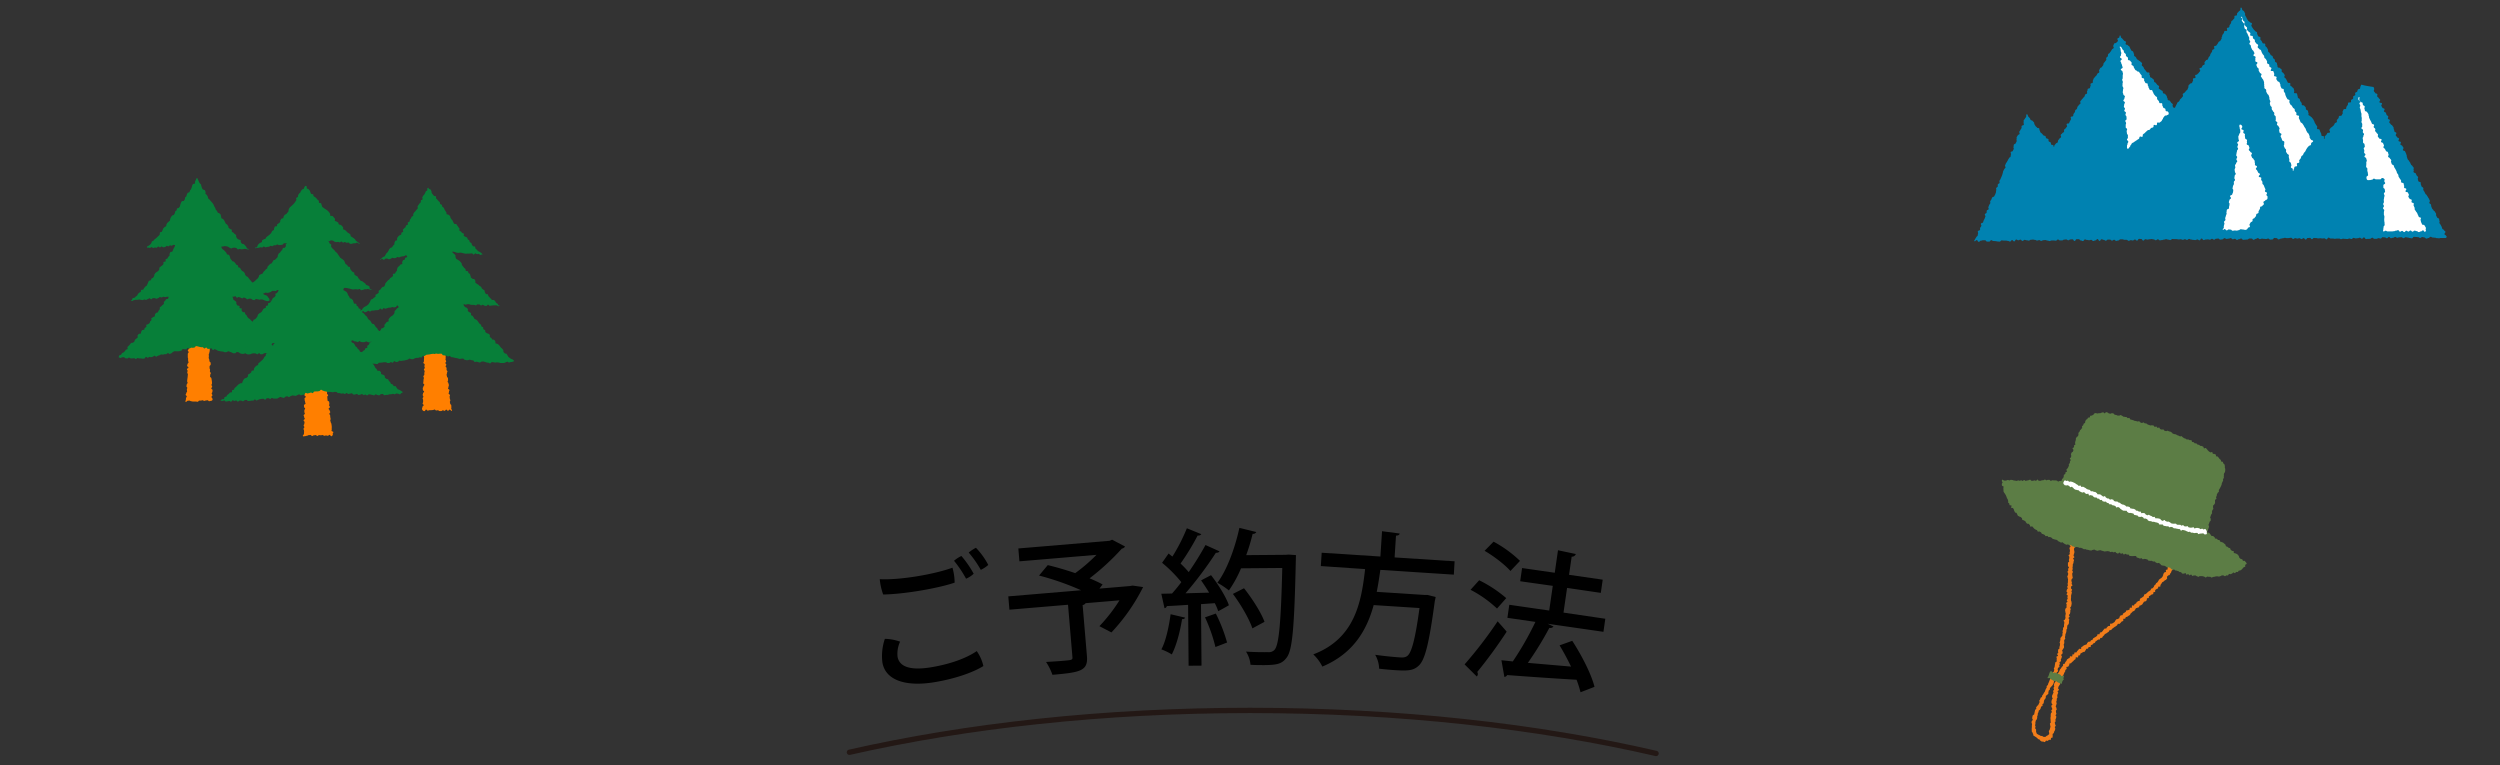 <svg xmlns="http://www.w3.org/2000/svg" viewBox="0 0 1200 367.2"><rect x="0" y="0" width="1200" height="367.2" fill="#333333" stroke="none"/><defs><style>.cls-1{fill:none;stroke:#231815;stroke-linecap:round;stroke-miterlimit:10;stroke-width:2.56px;}.cls-2{fill:#0082b1;}.cls-3{fill:#fff;}.cls-4{fill:#ff7f00;}.cls-5{fill:#077f39;}.cls-6{fill:#f27d1a;}.cls-7{fill:#5c7d45;}</style></defs><g id="レイヤー_2" data-name="レイヤー 2"><path d="M422.28,278c9.72.53,26.43-2.39,34.9-5.51a27.18,27.18,0,0,1,1.05,7.18c-8,2.75-24.47,5.56-34.3,5.69A29.4,29.4,0,0,1,422.28,278ZM432.05,308a13.76,13.76,0,0,0-1.23,7.19c.7,4.24,5,6.95,16.18,5.09,9.38-1.55,17.1-4.47,21.83-7.76a20,20,0,0,1,3.19,7.18c-4,2.52-12.22,5.88-23.47,7.75-13.61,2.26-23.54-.81-25-9.48a25.34,25.34,0,0,1,1.19-11.33A23.37,23.37,0,0,1,432.05,308Zm35.33-32.62a11.78,11.78,0,0,1-3.67,2.39,54.14,54.14,0,0,0-5.78-8.6,16.27,16.27,0,0,1,3.54-2.3A49.13,49.13,0,0,1,467.38,275.42Zm7-4.23a14.81,14.81,0,0,1-3.6,2.38,51.45,51.45,0,0,0-5.8-8.31,19.21,19.21,0,0,1,3.47-2.29A35.56,35.56,0,0,1,474.38,271.19Z"/><path d="M543.69,281.08l5,.71a91.46,91.46,0,0,1-15.2,21.77l-5.77-3a77.29,77.29,0,0,0,9.63-12.4l-16.28,1.37a1.94,1.94,0,0,1-1.41.89l2.07,24.49c.6,7.16-3.16,7.83-16.56,9a27.54,27.54,0,0,0-3.07-6.17c2.75-.16,5.63-.34,7.8-.52,4.7-.4,5-.42,4.86-1.89l-2.11-25.05-28.13,2.37-.54-6.39,34.94-2.94a131.07,131.07,0,0,0-20.17-7.06l4.17-5c4,.93,8.68,2.31,13.19,3.84a80.33,80.33,0,0,0,10.21-8.78l-37,3.12-.52-6.18,43.79-3.68,1.22-.53,6.22,3.29a2.27,2.27,0,0,1-1.55,1A114.77,114.77,0,0,1,523,277.6c2.41,1,4.55,2,6.25,2.93l-1.53,2,14.53-1.22Z"/><path d="M585.35,264.64c-.27.5-.83.71-1.75.72a180.35,180.35,0,0,1-14.55,19.42l11.33-.31c-1.21-2-2.57-4.06-3.85-5.88,2.1-1.15,3.43-1.79,4.77-2.51,3.48,4.48,7.19,10.43,8.57,14.44-2.18,1.28-3.65,2.07-5.12,2.86a27.14,27.14,0,0,0-1.65-3.86l-6.62.47.25,29.51-6.2.05-.24-29.22c-3.87.24-7.39.48-10.21.58a1.24,1.24,0,0,1-1.12,1L557.43,285l5.14-.11c1.46-1.63,3-3.48,4.46-5.46a63.71,63.71,0,0,0-9.23-9.29l3.13-4.46c.57.49,1.2,1,1.84,1.46a88.35,88.35,0,0,0,6.93-13.57l6.93,2.83a1.77,1.77,0,0,1-1.76.64,112.86,112.86,0,0,1-8.2,13.45,51.54,51.54,0,0,1,3.91,4.12,146.33,146.33,0,0,0,8.06-13Zm-16.49,31.82c-.21.5-.63.79-1.47.72-.94,5.92-2.71,12.7-4.93,16.94a27.76,27.76,0,0,0-5-2.42c2.15-4,3.57-10.66,4.44-16.87Zm14.55,14.11a76.15,76.15,0,0,0-5-14.25l5.19-1.81a77.24,77.24,0,0,1,5.4,13.9Zm35.12-44.37,3.53.25c0,.49-.06,1.41-.06,2.18-.71,32.4-1.61,43.39-4.39,47-2.23,3-4.48,3.56-10.75,3.62-2,0-4.36,0-6.62-.16a13.77,13.77,0,0,0-2.16-6.32c4.65.31,8.87.28,10.63.26a3.64,3.64,0,0,0,3.09-1.15c2.09-2.34,3.06-12.91,3.69-39.25l-19.79.16a57.26,57.26,0,0,1-5.82,10.62,39.11,39.11,0,0,0-5.53-3.69c4.53-6,8.39-16.41,10.56-26.35l8.11,2a1.64,1.64,0,0,1-1.75.86,92.71,92.71,0,0,1-3.09,10.24l18.87-.16Zm-21.41,16.16c3.91,4.9,8.2,11.62,9.85,16.11l-5.82,3.15c-1.51-4.5-5.51-11.43-9.36-16.54Z"/><path d="M697.84,275.83l-35.27-2.28c-.51,3.42-1,7-1.74,10.54l22.9,1.48,1.49,0,3.89,1a18.77,18.77,0,0,1-.41,1.95c-2.73,20.43-4.72,28.27-7.72,31-2.4,2.25-4.82,2.58-11.15,2.17-2.32-.15-5.05-.39-7.85-.71a14,14,0,0,0-1.9-6.69c5,.74,9.95,1.14,11.91,1.27,1.62.1,2.54,0,3.51-.7,2.07-1.55,3.84-8.14,5.86-23l-22-1.42c-3.24,11.85-9.62,23.22-24.63,29.52a20.92,20.92,0,0,0-4.35-5.86c20-7.59,23.07-25.1,24.87-40.93L634,271.71l.41-6.4,28.18,1.82.79-12.15,8.46,1.11c-.1.56-.55,1-1.76,1l-.67,10.47,28.8,1.86Z"/><path d="M703,318.91a200.24,200.24,0,0,0,15.86-20.68c4,4.49,4.15,4.73,4.33,5a228,228,0,0,1-14.1,19.31,1.9,1.9,0,0,1,.25,1.24,1.69,1.69,0,0,1-.49.93Zm7-40.38a61.08,61.08,0,0,1,13,8.57l-4.43,5a56.4,56.4,0,0,0-12.71-9ZM716.92,260a57.83,57.83,0,0,1,12.68,9.22L725,274.08c-2.5-2.92-7.94-7.12-12.4-9.69Zm53.63,37-.9,6.27-26.76-3.86,2.8,1.33a2,2,0,0,1-2,.64,160,160,0,0,1-10.32,16.79l20.73,1.79c-1.7-3.52-3.6-7.07-5.5-10.19l6.08-2.18c4.48,6.91,9.2,16.05,10.68,22.1l-6.71,2.59a50.58,50.58,0,0,0-1.9-6c-12.35-.71-25.09-1.63-33.32-2.25a1.54,1.54,0,0,1-1.34.88l-1.41-8,5.47.58A147.53,147.53,0,0,0,737,298.51l-13.45-1.95.91-6.27,19.16,2.77,1.71-11.85L729.69,279l.91-6.34,15.68,2.26,1.56-10.8,8.56,1.81a1.91,1.91,0,0,1-2,1.27l-1.26,8.71,16.16,2.33-.91,6.34L752.2,282.2l-1.72,11.85Z"/><path class="cls-1" d="M794.91,361.66C738.13,348.53,671.4,341,600,341c-70.3,0-136.07,7.34-192.28,20.09"/><path class="cls-2" d="M1133.64,40.68c-.49,0-.31.41-.59.81s0,.61-.26,1-.68.13-1,.53-.09.54-.36.94-.6.19-.88.59.18.72-.1,1.12-.58.19-.86.59.14.7-.13,1.1-.57.2-.85.61.07.65-.2,1.05-1-.08-1.26.33,0,.62-.23,1-.27.41-.55.81,0,.61-.25,1-.9,0-1.18.37-.15.49-.43.89.21.74-.07,1.14-.21.45-.49.86-.93-.05-1.21.36,0,.56-.32,1-.37.35-.65.75.13.68-.15,1.09-.6.18-.89.58-.17.48-.46.88-.44.29-.72.7-.55.21-.84.62l-.56.8c-.29.41.47.93.19,1.34s-.91,0-1.19.37-.24.43-.53.84-.45.29-.73.7.29,1.14-.2,1.14,0-.67-.24-1.08-.86,0-1.12-.44.06-.62-.2-1-.16-.48-.42-.89-.09-.52-.36-.94-.86,0-1.13-.44.23-.72,0-1.13-.29-.39-.55-.79-.24-.42-.5-.83-.12-.5-.38-.91-.18-.46-.44-.87-.32-.36-.59-.77-.5-.26-.76-.67-.61-.18-.87-.59.16-.68-.1-1.09,0-.57-.28-1-.57-.22-.83-.63,0-.61-.22-1-.37-.34-.64-.75-.88,0-1.14-.43.07-.62-.19-1-.33-.37-.59-.78,0-.55-.3-1-.55-.23-.81-.64,0-.6-.23-1,0-.55-.3-1-1,.08-1.29-.33.25-.74,0-1.15,0-.56-.3-1-.44-.29-.71-.7-.54-.23-.8-.64.17-.69-.09-1.1-.92,0-1.18-.4-.17-.47-.43-.89-.18-.46-.45-.87-.45-.29-.71-.71.33-.79.07-1.2-.28-.41-.54-.82-.53-.24-.79-.66.14-.67-.12-1.08-.48-.27-.75-.68-.83,0-1.09-.46,0-.61-.22-1,0-.59-.24-1-.54-.23-.8-.64.06-.63-.2-1-.47-.28-.73-.7-.08-.53-.34-.94-.62-.19-.88-.6-.2-.46-.46-.87-.45-.3-.71-.71.11-.65-.16-1.06-.2-.45-.47-.86-.43-.31-.7-.72.09-.64-.17-1.06-.92,0-1.18-.4-.17-.47-.43-.88-.35-.36-.61-.77.19-.7-.07-1.11-.68-.14-1-.56-.17-.47-.44-.88.07-.62-.2-1-.6-.2-.86-.61-.42-.32-.68-.73-.32-.38-.58-.79-.23-.44-.49-.86.44-.86.18-1.28-.65-.16-.92-.58-.53-.24-.8-.66-.28-.4-.55-.82-.17-.47-.43-.89-.22-.44-.48-.85.15-.69-.12-1.1-.19-.47-.46-.88-.54-.24-.81-.66-.11-1.09-.61-1.11-.12.83-.39,1.24-.49.26-.76.66-.37.34-.65.74,0,.61-.24,1-.81,0-1.08.44.14.68-.13,1.08-.38.33-.65.74-.46.27-.73.67,0,.6-.25,1-.29.38-.56.78,0,.58-.28,1-.71.11-1,.51.25.76,0,1.16-1-.09-1.27.31-.07.54-.34.94-.3.39-.57.79,0,.55-.32,1,.08.64-.2,1-.24.42-.52.83-.56.21-.83.61-.21.45-.49.85-.3.39-.57.79-.78.07-1.05.47.26.76,0,1.16-.59.19-.86.59,0,.55-.32,1-.29.39-.56.8-.06.54-.34.95-.32.37-.59.77-.11.52-.38.93-.66.14-.94.54-.33.37-.6.77.2.73-.07,1.13-.63.17-.9.57-.19.46-.46.87-.78.07-1,.47.51.93.23,1.34-.35.35-.62.76-.4.32-.68.72-.77.07-1,.47.33.8.06,1.21-.84,0-1.11.42.2.72-.08,1.12-.16.48-.43.89-.71.11-1,.52-.39.32-.66.73.12.67-.16,1.07-.13.5-.4.91-.43.3-.71.71-.36.35-.63.75-.56.22-.83.62.22.75,0,1.15-.33.38-.61.78-.43.3-.71.7-.17.48-.45.88-.54.23-.81.64-.17.48-.44.89-.18.48-.45.89-.14.74-.64.76-.46-.26-.75-.65.22-.78-.07-1.17-.44-.29-.73-.68-.26-.42-.55-.82-.69-.1-1-.49,0-.59-.32-1,0-.59-.33-1-.33-.37-.62-.76-.69-.1-1-.49,0-.59-.33-1-.59-.17-.88-.56-.54-.22-.83-.61.29-.83,0-1.22-.51-.24-.81-.63-.3-.39-.59-.79-.52-.22-.82-.62.06-.65-.24-1-.44-.28-.74-.68-.62-.14-.92-.53,0-.59-.33-1,.13-.72-.16-1.11-.91.06-1.2-.33l-.6-.79c-.29-.39-.32-.37-.61-.76s-.15-.5-.44-.89-.39-.32-.68-.71.3-.84,0-1.23-.45-.28-.75-.67-.54-.21-.83-.6-.54-.22-.84-.61-.18-.48-.47-.88-.49-.25-.78-.64.1-.69-.2-1.09-.08-.55-.37-.95-.57-.19-.86-.59-.17-.49-.47-.88-.12-.53-.42-.93-.47-.26-.77-.66-.69-.09-1-.49.33-.87,0-1.26-.61-.17-.91-.56-.34-.37-.64-.76-.44-.3-.73-.7.07-.91-.43-.89-.15.44-.39.85-.62.2-.87.61.4.8.15,1.22-.42.31-.67.72-.83.07-1.08.49-.15.48-.4.89.37.79.13,1.21-.54.25-.78.67-.26.41-.51.83-.32.37-.57.79-.52.25-.76.67.08.61-.17,1-.44.3-.69.71.17.67-.08,1.08-.33.37-.58.78-.37.34-.62.76,0,.54-.28,1-.31.37-.56.79-.62.19-.86.61-.2.45-.45.87.24.7,0,1.12-.6.2-.84.62-.23.43-.48.85-.45.3-.7.72-.37.34-.62.76-.11.5-.36.92.12.64-.12,1.06-.76.11-1,.53.2.68-.05,1.1-.07.52-.32.94-.79.09-1,.51,0,.54-.29,1,.18.67-.07,1.08-.64.19-.89.61-.11.5-.36.92-.43.31-.68.73-.39.33-.64.75-.37.35-.62.77.26.72,0,1.13-.48.29-.73.7-.36.35-.61.77-.07.53-.32,1-.5.27-.75.69,0,.54-.29,1-.32.37-.56.79,0,.56-.26,1-.82.08-1.07.49.29.74.05,1.16-.23.43-.48.85-.15.48-.4.9-.89,0-1.13.46.37.79.12,1.21-.35.36-.6.78-.48.28-.73.7.14.65-.11,1.07-.56.24-.81.66-.46.3-.71.72.34.77.09,1.19-.5.27-.75.69-.34.37-.59.79,0,.56-.27,1-.64.19-.89.62-.37.35-.63.77.21.57-.28.62,0-.24-.27-.61-.72,0-1-.39,0-.6-.33-1-.56-.15-.86-.52.08-.69-.22-1.06-.64-.1-1-.47-.06-.57-.37-.94-.66-.07-1-.44l-.62-.73c-.31-.37-.43-.27-.74-.64s-.08-.56-.39-.93,0-.65-.28-1-.73,0-1-.39-.37-.31-.68-.69-.21-.45-.52-.82,0-.63-.3-1-.34-.34-.65-.71-.62-.12-.93-.49-.15-.51-.46-.88-.35-.34-.66-.71-.23-1.15-.71-1.07-.15.78-.34,1.23-.37.38-.56.83-.39.37-.58.82.13.58-.06,1,.26.63.08,1.08-.78.21-1,.66.08.56-.1,1-.31.4-.5.85-.34.39-.53.84.28.64.09,1.1-.68.25-.86.7-.31.4-.5.85.12.58-.06,1,.2.61,0,1.06-.24.43-.43.88-.68.25-.87.7,0,.53-.16,1,.25.63.07,1.08-.24.43-.43.88-.86.17-1,.62.29.65.11,1.1,0,.53-.17,1-.57.3-.75.75-.3.4-.48.85-.28.42-.47.87-.35.38-.54.83l-.38.91c-.19.45.34.67.15,1.12s-.44.34-.63.8-.24.43-.43.88-.06.5-.25,1-.09.49-.28.94-.18.45-.37.9-.22.44-.4.9-.29.4-.48.86.18.6,0,1.05-.62.27-.81.73.13.58-.06,1-.52.32-.71.77.19.61,0,1.06,0,.54-.15,1-.15.46-.34.92-.27.42-.45.87-.76.22-1,.67-.2.45-.39.9-.35.39-.53.84.16.6,0,1-.33.39-.52.85-.17.46-.36.91.25.63.06,1.08-.66.25-.85.7.07.56-.12,1-.61.28-.79.73.42.71.23,1.16-.17.46-.35.91-.26.42-.45.88-.13.48-.32.93-.81.2-1,.65.35.68.16,1.13-.34.4-.53.85.08.56-.11,1-.8.2-1,.66.28.64.09,1.09,0,.53-.21,1-.48.33-.67.79-.32.4-.51.86-.61.63-.34,1,.59-.49,1.08-.5.5.85,1,.85.48-.57,1-.57.49-.19,1-.19.49,0,1,0,.5.64,1,.64l1,0c.49,0,.49-.67,1-.68s.49.39,1,.38.49.07,1,.06.49.17,1,.17.49.08,1,.07.48-.58,1-.58.49.08,1,.08.48,0,1,0,.49.16,1,.16.49.3,1,.3.48-.68,1-.68.49.62,1,.62.48-.89,1-.89.49.36,1,.35.48-.3,1-.3.49.62,1,.61.48-.49,1-.5.49.19,1,.19.49.17,1,.17.48-.42,1-.42.48-.08,1-.08.49.15,1,.15.49.32,1,.32.48-.19,1-.2.48.35,1,.35.48-.31,1-.32.49-.07,1-.07.49.25,1,.25.49.22,1,.22.48-.28,1-.28h1c.48,0,.48.12,1,.11s.48-.56,1-.57.49.44,1,.44.48,0,1,0,.48-.37,1-.38.48-.08,1-.08.49.41,1,.4.49-.41,1-.41.49-.06,1-.06.5.81,1,.81.48-.86,1-.86.48,0,1,0,.49.59,1,.59.49.3,1,.29.48-.77,1-.77.48.25,1,.25.49.13,1,.13.48-.18,1-.18.49.56,1,.55.48-.29,1-.29.48-.62,1-.63.49.88,1,.87.48-.79,1-.79.49.3,1,.3.49.4,1,.4.49-.53,1-.53.48,0,1,0,.49.49,1,.48.49-.39,1-.4.49.53,1,.53.49-.18,1-.19.48-.55,1-.55.49,0,1,0,.49.25,1,.24.49,0,1,0,.49.49,1,.48.49-.3,1-.31.49.14,1,.13.48-.45,1-.45.49.53,1,.52.48-.83,1-.83.49.06,1,.06.49.76,1,.76.48-.64,1-.64.49.17,1,.17.48-.15,1-.15.49-.1,1-.1.49.16,1,.15.49.42,1,.41.49-.45,1-.45.49.5,1,.5.49-.14,1-.14.48-.2,1-.21.48-.2,1-.21.49.23,1,.22.49.2,1,.2.49-.5,1-.5.48.07,1,.07.49,0,1,0,.48.13,1,.12.49-.07,1-.07.49.25,1,.25.49-.27,1-.27.49.32,1,.32.48-.44,1-.45.49.28,1,.28.49.18,1,.17.49.08,1,.08.49-.29,1-.29.49.42,1,.41.48-.83,1-.84.5.72,1,.72.49-.25,1-.25.49-.06,1-.07.49.15,1,.15.49-.43,1-.43.5.43,1,.43.48-.46,1-.46.49-.1,1-.1.49.53,1,.52.49-.12,1-.13.48-.56,1-.57.49.36,1,.36.49-.13,1-.13.49-.24,1-.25.5.55,1,.55.49-.22,1-.23.49.54,1,.54.49-.33,1-.34.48-.33,1-.34.5.63,1,.63.49-.07,1-.08.49-.06,1-.07.48-.46,1-.46.49,0,1,0,.49.62,1,.61.49-.44,1-.44.49-.37,1-.38.49.51,1,.51.49-.25,1-.25.49.1,1,.09.49.09,1,.08.49-.21,1-.22.49.52,1,.51.49-.06,1-.06.48-.75,1-.75.49.12,1,.11.49.6,1,.6.49-.35,1-.36.48-.19,1-.19.49-.21,1-.21.49.17,1,.16.49,0,1-.06.49-.13,1-.13.49.56,1,.56.49-.39,1-.39.49.22,1,.22.49-.17,1-.17.49.41,1,.41.49-.46,1-.46.5.68,1,.68.48-.73,1-.74.49,0,1-.06.5.63,1,.62.48-.59,1-.59.49.08,1,.07.49.16,1,.16.49-.06,1-.07.49.1,1,.1.49-.06,1-.06.5.49,1,.48.48-.81,1-.82.49.44,1,.43.49,0,1,0,.49.12,1,.12.49-.1,1-.1.49.05,1,0,.5.3,1,.29.49-.23,1-.23.49.09,1,.08.49.09,1,.08.49-.24,1-.24.49.23,1,.23.49-.54,1-.54.5.25,1,.25.49-.09,1-.09.49-.25,1-.25.5.49,1,.49.48-.61,1-.62.5.79,1,.78.49-.09,1-.09.49,0,1-.06.49-.47,1-.48.49.53,1,.52.49,0,1,0,.49-.32,1-.32.49.2,1,.19.49-.64,1-.64.49.07,1,.07.5.43,1,.42.49-.6,1-.61.49.6,1,.6.48-.22,1-.22.49-.39,1-.4.5.42,1,.41.49-.22,1-.22.49-.05,1-.05.49.45,1,.45.49-.44,1-.45.5.15,1,.14.49.24,1,.24.49.17,1,.16.49-.7,1-.71.5.06,1,.06.49.09,1,.08.5.38,1,.38.49-.42,1-.43.49.2,1,.19.5.56,1,.56.49-.29,1-.29.49-.58,1-.59.49.36,1,.36.49.07,1,.06.49.22,1,.22.5.08,1,.08.49-.15,1-.15h1c.49,0,.49,0,1,0s.4,0,.67-.4,0-.19-.2-.63-.56-.27-.78-.71.64-.86.42-1.3-.5-.3-.72-.74-.56-.27-.78-.71-.11-.49-.32-.93-.24-.43-.46-.87-.33-.38-.55-.82.23-.66,0-1.1,0-.52-.26-1-.68-.22-.89-.66l-.44-.88c-.21-.44.13-.61-.08-1s-.32-.4-.53-.84-.5-.3-.72-.74-.4-.35-.62-.79-.16-.47-.37-.91,0-.57-.18-1-.53-.28-.75-.72.4-.74.19-1.18-.19-.45-.41-.89-.3-.4-.51-.84-.3-.39-.52-.83-.46-.32-.68-.76l-.44-.88c-.22-.44-.3-.4-.52-.84s.14-.62-.07-1.06-.57-.27-.79-.71-.13-.48-.35-.92.11-.6-.11-1-.84-.13-1.06-.57-.07-.51-.29-.94.3-.69.08-1.13-.44-.33-.66-.77-.21-.44-.42-.88-.73-.18-1-.62.21-.65,0-1.09.16-.62,0-1.06-.37-.37-.58-.81-.5-.3-.71-.74-.18-.46-.4-.9-.32-.39-.54-.83-.42-.34-.64-.78-.11-.5-.33-.94,0-.57-.18-1-.11-.49-.33-.93-.18-.46-.4-.9-.78-.16-1-.6.41-.75.19-1.19-.3-.39-.52-.83-.68-.22-.89-.66.37-.73.15-1.17-.84-.13-1.06-.58.39-.74.17-1.18-.69-.21-.91-.65-.38-.36-.6-.8.47-.78.25-1.22-.67-.22-.88-.66,0-.53-.27-1,0-.56-.19-1-.34-.38-.56-.83-.58-.26-.8-.7-.43-.34-.64-.78.42-.76.21-1.21-.67-.21-.88-.65.32-.71.1-1.14-.55-.28-.77-.72-.1-.5-.32-.94-.65-.23-.87-.67.41-.76.19-1.2-.8-.15-1-.59-.26-.42-.48-.86.46-.78.24-1.22-.93-.09-1.15-.54.52-.81.3-1.25-.45-.33-.67-.77-.48-.32-.7-.76.21-.66,0-1.1-.79-.16-1-.6-.39-.36-.61-.81.28-.69.06-1.14a2.5,2.5,0,0,1-.32-.89C1134.17,41,1134.14,40.73,1133.64,40.68Z"/><path class="cls-3" d="M1017.61,22.39c-.47.16.2.56.24,1.05s.07.48.11,1,.21.48.25,1-.18.5-.15,1-.48.53-.44,1,.78.43.82.92-.65.54-.61,1,.35.47.39,1,.33.47.36,1,.25.48.29,1-.92.56-.88,1.05.76.44.8.93.19.48.23,1-.16.5-.12,1-.06.5,0,1-.28.51-.24,1,.25.48.29,1-.17.5-.13,1-.09.51,0,1,.34.47.38,1-.22.51-.18,1-.12.51-.09,1,.24.47.28,1,.7.44.73.94-.28.51-.24,1-.52.54-.48,1,.69.44.72.94-.36.52-.33,1-.17.51-.14,1,.46.46.5.95-.33.52-.29,1,.72.44.76.93-.25.51-.21,1,.44.46.48,1,0,.5.06,1-.66.54-.62,1,.32.46.36,1-.21.51-.17,1,0,.49,0,1,.63.45.67.94-.24.51-.2,1,.09.49.13,1,.42.46.46,1-.08.5,0,1-.49.53-.45,1,.58.45.62,1-.39.52-.35,1-.3.52-.26,1-.15,1.18.3,1.38.68-.6,1.05-.91.13-.6.5-.91.2-.52.57-.83.48-.18.86-.5.43-.24.8-.55.44-.22.81-.54.44-.22.81-.53.07-.67.44-1,.87.28,1.24,0,0-.82.32-1.13.4-.28.77-.59.32-.38.69-.69.36-.33.73-.64.61,0,1-.35.28-.42.65-.73.58-.08,1-.39,0-.77.36-1.08.93.35,1.31,0,0-.81.33-1.13.8.2,1.18-.11.39-.28.77-.6.18-.54.55-.85.11-.64.49-.95.25-.47.63-.78.66,0,1-.28.77-.14.83-.63a1.17,1.17,0,0,0-.29-1.06c-.29-.4-.78-.05-1.07-.44s0-.62-.28-1-.62-.15-.91-.55-.12-.51-.41-.91.1-.68-.19-1.08-1,.1-1.26-.29-.09-.55-.38-.94-.36-.35-.65-.75.08-.66-.21-1.06-.49-.25-.78-.65-.33-.37-.62-.77-.14-.51-.43-.9-.12-.52-.41-.92-.91.06-1.2-.34-.17-.49-.46-.89,0-.57-.34-1,0-.64-.24-1-.77,0-1.06-.45-.19-.47-.48-.87.1-.67-.19-1.07-.67-.11-1-.51.13-.7-.16-1.1-.32-.37-.61-.77-.26-.41-.55-.81-.75-.07-1-.47-.56-.2-.85-.6-.23-.44-.52-.84-.09-.54-.38-.94-.54-.22-.83-.62.22-.77-.07-1.17-.34-.36-.63-.76-.74-.08-1-.48.12-.7-.17-1.1-.46-.28-.75-.68,0-.63-.25-1-.42-.31-.72-.71,0-.61-.3-1-.41-.22-.6-.69S1018.08,22.24,1017.61,22.39Z"/><path class="cls-3" d="M1075.75,8.08c-.47.14.32.36.48.82s-.29.61-.14,1.07.43.37.59.84.59.31.74.77-.39.65-.23,1.12.1.48.25.94.71.28.87.74-.11.55,0,1,.33.4.49.86.22.45.38.91.27.42.43.89-.15.56,0,1,.34.4.5.86-.56.71-.4,1.17.51.34.66.8,0,.51.2,1,.27.42.43.88.53.34.69.8.27.43.43.89-.62.72-.46,1.18.84.23,1,.69-.26.61-.1,1.07-.12.56,0,1,.84.23,1,.7-.64.73-.49,1.2.19.45.35.91.55.33.71.79-.07.54.08,1,.33.4.49.86.66.29.82.75-.43.67-.28,1.13.42.37.57.83.41.38.57.84.19.45.34.91-.09.54.07,1-.11.56.05,1-.06.53.09,1,.64.31.8.77-.07.54.08,1,.31.41.47.88.51.34.67.81l.31.93c.16.46-.06.53.1,1s.25.44.4.9-.39.65-.23,1.11.08.49.24.95.47.36.63.82-.09.55.07,1,.38.39.53.85.48.36.64.82-.16.57,0,1,.53.34.68.8-.09.55.07,1-.23.6-.07,1.06.64.3.8.76-.33.63-.17,1.1.57.32.73.78.33.41.49.88-.32.63-.17,1.09,0,.51.18,1,.75.27.91.73-.54.7-.39,1.17.27.42.43.88.15.47.31.93.83.24,1,.7-.13.56,0,1-.33.63-.18,1.09.24.44.4.9.48.36.64.82-.11.56,0,1,.35.4.51.86.66.3.82.76-.13.57,0,1,.08.49.24,1-.12.56,0,1,.57.32.73.79.1.48.26,1-.38.65-.22,1.12.74.27.9.74-.31.78.19.84,0-.39.32-.81.07-.55.34-1,.89,0,1.16-.44-.27-.77,0-1.19.8-.08,1.07-.5-.21-.73.06-1.15.37-.35.64-.78.08-.54.35-1,.49-.28.77-.7.14-.5.41-.92.41-.34.68-.76.17-.49.44-.91.25-.43.53-.85.39-.34.67-.76.7-.15,1-.57,0-.6.28-1,.85-.34.87-.85-.81-.3-1.06-.73-.31-.38-.56-.81.1-.63-.15-1-.13-.49-.37-.92-.44-.31-.68-.73-.23-.43-.48-.86-.08-.51-.32-.94-.33-.38-.57-.8-.21-.45-.45-.87-.32-.39-.56-.81-.61-.22-.85-.65-.12-.5-.36-.93-.19-.46-.43-.89.29-.74,0-1.16-.92,0-1.17-.47.17-.67-.07-1.09-.43-.33-.67-.75.07-.61-.18-1-.55-.25-.8-.68l-.49-.84c-.25-.43-.5-.28-.75-.71s-.17-.47-.41-.89.21-.69,0-1.11-.76-.13-1-.56-.24-.43-.49-.85-.14-.49-.39-.91,0-.57-.24-1-.3-.4-.54-.83.14-.65-.11-1.08-.82-.1-1.07-.52-.16-.48-.41-.91.08-.61-.17-1-.11-.5-.36-.93-.69-.17-.94-.59-.3-.4-.55-.83.3-.73.05-1.16-.87-.07-1.12-.49.24-.7,0-1.13-.08-.53-.32-1-1.06,0-1.3-.4.52-.87.27-1.3-.64-.2-.89-.63.08-.61-.17-1-.69-.17-.93-.6.12-.64-.12-1.07-.23-.44-.48-.86-.47-.3-.72-.73,0-.59-.22-1-.4-.33-.65-.76-.22-.45-.46-.88-.09-.52-.34-.95-.62-.2-.86-.63-.46-.3-.7-.73.42-.81.17-1.24-.58-.24-.82-.66-.38-.36-.63-.79.06-.6-.18-1-.54-.27-.78-.69.08-.62-.17-1-1,0-1.2-.46.3-.74,0-1.17-.6-.23-.84-.66-.44-.32-.69-.75.22-.7,0-1.13-.48-.3-.73-.73-.36-.36-.6-.79.37-.79.12-1.22-.48-.3-.73-.73-.12-.43-.25-.91S1076.23,7.94,1075.75,8.08Z"/><path class="cls-3" d="M1164.25,110.07a.87.87,0,0,0,0-1.06c-.23-.44-.28-.41-.5-.85s-1-.07-1.18-.51-.16-.46-.39-.9-.06-.52-.28-1,.31-.71.09-1.15-.83-.13-1-.57-.17-.45-.39-.89-.17-.46-.39-.9-.35-.36-.57-.8-.32-.39-.54-.82.09-.59-.13-1-.17-.46-.4-.9.22-.66,0-1.09-.79-.16-1-.59.24-.68,0-1.12-.82-.13-1-.57-.31-.39-.53-.83.42-.76.19-1.19l-.44-.87c-.22-.44-.9-.1-1.12-.53s.55-.83.33-1.27-.82-.13-1-.56.16-.63-.06-1.07,0-.54-.24-1-.88-.1-1.1-.54.06-.58-.16-1-.34-.38-.56-.81-.3-.4-.52-.84,0-.54-.23-1-.33-.38-.55-.82-.1-.51-.32-.94l-.45-.88c-.22-.44-.3-.4-.52-.84s-.11-.49-.33-.93-.67-.21-.89-.65-.12-.49-.34-.93.25-.67,0-1.11-.39-.35-.61-.78-.57-.26-.79-.7.38-.74.16-1.18-.08-.51-.31-1-.7-.2-.93-.64-.21-.44-.44-.88-.51-.29-.73-.73.4-.75.18-1.19-.18-.46-.4-.9-.7-.19-.93-.63.42-.76.2-1.2-.92-.09-1.14-.53-.38-.36-.6-.8.22-.66,0-1.1-.45-.33-.67-.77-.4-.34-.62-.78.22-.66,0-1.09-.47-.31-.7-.75.34-.72.12-1.16-.74-.18-1-.62-.17-.47-.39-.91-.25-.43-.47-.86-.2-.45-.42-.89,0-.56-.22-1,0-.54-.25-1-.32-.39-.54-.83-.74-.18-1-.62-.07-.52-.29-1,.31-.71.09-1.15-.57-.27-.8-.71,0-.55-.22-1-.91-.1-1.14-.54-.17-.47-.39-.92.36-1.37-.12-1.25-.35.71-.3,1.19.88.4.93.89-.51.54-.46,1,.32.45.37.93-.25.52-.2,1,.3.46.35.95.1.47.15,1,.23.46.28,1,0,.49,0,1,.1.48.15,1-.06.5,0,1-.18.51-.13,1,.3.46.36.95-.07.49,0,1-.45.54-.39,1,.72.41.77.9-.13.51-.08,1,.5.44.55.93-.35.53-.3,1-.38.53-.33,1,.13.47.18,1-.09.5,0,1,.65.42.7.91.09.48.14,1-.56.55-.51,1,.21.47.26.95-.12.51-.07,1,.56.43.61.92-.5.54-.45,1,.79.42.84.9.22.47.27,1-.29.52-.24,1,0,.49,0,1-.11.5-.06,1,.52.44.57.93-.07.5,0,1,.18.48.23,1,.08.48.13,1-.84.59-.79,1.08,0,.89.32,1.22.76.17,1.26.17.51-.16,1-.16.51-.52,1-.52.5.31,1,.31h1c.5,0,.5,0,1,0s.51-.62,1-.62.63.14,1,.49,0,.46,0,1,.41.48.4,1-.86.47-.86,1,0,.48,0,1,.69.49.68,1,.14.48.14,1-.56.47-.56,1,.31.49.3,1-.19.48-.2,1-.15.48-.16,1,.06.49.06,1-.32.48-.33,1,.33.48.33,1-.4.47-.4,1,.55.49.55,1-.16.49-.16,1,0,.48,0,1,.24.49.24,1,0,.49-.06,1,0,.49,0,1,.13.49.13,1,.05.49.05,1-.49.48-.5,1-.12.49-.12,1-.31.76,0,1.11.61-.28,1.08-.28.48.32,1,.32.48,0,1,0,.48,0,1,0,.48-.09,1-.09.48-.27,1-.27.48-.23,1-.23.48.73.95.73.48-.38,1-.38.47.56,1,.56.48-.66,1-.66.48.41,1,.41.48-.5,1-.5.48.55,1,.55.48-.49,1-.49.48.24,1,.24.47.45,1,.45.48-.32,1-.32.48-.49,1-.49.41.59.88.7A.77.77,0,0,0,1164.25,110.07Z"/><path class="cls-3" d="M1075.3,59.83c-.5.07-.35.23-.4.72s.22.52.17,1,.28.53.23,1,.09.51,0,1-.46.45-.51,1-.34.46-.39,1,.11.51.06,1,.3.53.24,1-.77.42-.82.91.45.55.4,1-.27.47-.32,1,.36.54.31,1-.45.45-.5,1-.15.48-.21,1-.11.49-.16,1,.48.55.43,1-.3.47-.35,1,.44.54.39,1-.49.45-.54.95-.46.45-.51,1,.18.51.13,1-.27.47-.32,1,.16.52.11,1,.46.55.41,1.05-.45.45-.5.95-.09.49-.14,1,.35.54.3,1-.51.45-.56,1,.11.51,0,1-.28.43-.4.9-.09.48-.21,1,.44.61.33,1.08,0,.49-.15,1-.24.44-.35.91-.85.3-1,.77.49.62.38,1.09-.58.36-.7.83-.16.46-.28.93.42.61.31,1.08,0,.49-.17,1,0,.49-.13,1-.88.29-1,.76,0,.5-.15,1,.15.54,0,1-.21.46-.32.93-.18.46-.29.93.18.55.07,1-.5.38-.62.85.26.56.14,1-.13.47-.25.95.05.52-.07,1-.71.43-.42.83.38-.29.85-.29.48.64,1,.64.47-.44.94-.44.47.07.94.07.48.54,1,.54.47-.12,1-.12.47.07.94.07.47-.2.94-.2.48-.46,1-.46.47.12,1,.12.47.15,1,.15a1.1,1.1,0,0,0,.85-.2c.42-.24.29-.28.55-.69s.68-.15.94-.56-.38-.81-.12-1.23.23-.43.49-.85.6-.21.86-.63-.1-.63.16-1,.63-.18.89-.6.35-.36.61-.77,0-.57.28-1,.66-.17.92-.59-.06-.61.2-1,.23-.43.49-.85,0-.61.22-1,.75-.11,1-.53.43-.31.69-.73-.37-.81-.11-1.23.57-.23.83-.65.65-.18.91-.6.14-.58.19-1.07-.34-.42-.51-.87.39-.66.22-1.12-.75-.23-.92-.69.33-.63.16-1.09-.23-.43-.4-.88-.18-.46-.35-.91-.45-.35-.62-.8.08-.55-.09-1-.35-.39-.52-.84.15-.58,0-1-1-.15-1.17-.6.7-.78.53-1.24-.67-.26-.84-.72-.28-.42-.45-.87-.45-.35-.62-.8.66-.77.49-1.23-.74-.24-.91-.7.08-.55-.09-1,0-.54-.12-1-.36-.39-.53-.85-.55-.31-.72-.76-.2-.44-.37-.89.47-.7.3-1.16-.61-.29-.78-.74-.49-.34-.66-.79.43-.69.26-1.14-.15-.46-.32-.92-.77-.23-.94-.69.26-.62.09-1.07.14-.58,0-1-.66-.28-.83-.74,0-.52-.16-1,.12-.56,0-1-.58-.3-.75-.76.28-.63.11-1.09-.85-.2-1-.66.42-.59.38-1.08S1075.78,59.76,1075.3,59.83Z"/><path class="cls-4" d="M204.23,159.72c-.3.28-.31.2-.32.61s-.09.4-.1.8,0,.41,0,.81.31.42.3.82-.16.4-.17.81.27.41.26.82-.67.39-.68.8.32.41.31.82-.21.4-.22.81-.07.4-.08.8.06.41,0,.82.21.41.2.81-.05.41-.06.81-.2.4-.21.81.12.41.11.82-.06.4-.07.81,0,.41,0,.82-.27.4-.29.8.65.43.64.83-.11.41-.13.81.18.42.16.82-.39.4-.4.8.36.42.35.83-.14.4-.15.81,0,.41,0,.82-.45.39-.46.8.24.41.23.82-.14.4-.15.81-.05.41-.06.82-.09.4-.1.8.53.42.52.83-.4.4-.41.81-.31.39-.32.8.07.41.06.82.58.42.57.83-.49.39-.5.8-.15.4-.16.81.33.42.31.83-.33.4-.34.81.24.41.23.82,0,.41,0,.82-.23.4-.24.8.5.43.48.84-.54.39-.55.8-.2.41-.21.82a1,1,0,0,0,.35.86.89.89,0,0,0,.82.35c.4,0,.4-.74.8-.74s.41.52.81.52.4-.23.8-.23h.8c.4,0,.4-.07.8-.07s.41-.23.81-.23.4.43.8.43.41-.09.81-.09.4.37.81.37.4,0,.8,0,.4-.34.81-.34.4.25.8.25.4-.58.81-.58.4.55.81.55.4-.55.81-.55.8.84,1.07.54-.26-.65-.3-1,.09-.42.05-.83,0-.41-.05-.81-.47-.36-.51-.76-.1-.4-.15-.81.26-.44.21-.85-.2-.39-.24-.79l-.1-.82c-.05-.4.2-.43.16-.84s-.57-.34-.62-.75.21-.43.16-.84.27-.44.22-.85-.61-.34-.66-.74.27-.44.23-.85.21-.43.16-.84-.17-.39-.21-.8-.33-.38-.38-.78.25-.44.2-.85,0-.41-.06-.82-.41-.36-.46-.77-.12-.4-.17-.8.18-.43.14-.84.28-.45.23-.85-.36-.37-.4-.78,0-.42,0-.83-.4-.36-.45-.77.36-.45.32-.86-.38-.37-.42-.78.4-.46.35-.86-.26-.39-.3-.79.11-.43.06-.83.06-.42,0-.83-.07-.41-.11-.81,0-.42,0-.83-.72-.33-.77-.73.27-.45.22-.86,0-.4-.09-.81.09-.42.05-.83.16-.43.11-.84,0-.42,0-.83-.64-.34-.68-.75,0-.41-.09-.82-.27-.38-.31-.79.33-.45.28-.86.07-.43,0-.84.16-.57-.15-.85-.45.11-.87.11-.41.07-.83.07-.42-.18-.84-.18-.41-.3-.83-.3-.42.22-.83.22-.42-.05-.84-.05-.41.17-.83.17-.42.07-.84.07-.44.18-.86.15S204.53,159.43,204.23,159.72Z"/><path class="cls-5" d="M221.76,145.74c.28,0,.56.16.84.18s.53.32.81.34.57-.24.85-.22.55-.08.83-.06.54.29.82.3.55.05.83.06.55,0,.83,0,.54.24.82.25.59-.52.87-.5l.83.06c.28,0,.53.48.81.5s.58-.4.86-.38.53.44.81.46.55.14.83.15.59-.68.87-.66.52.55.8.57.57-.15.85-.13.56-.1.85-.09l.83,0c.28,0,.56,0,.84,0s.54.43.82.44.49-.27.77-.25c-.22-.15-.55,0-.77-.16s-.22-.61-.43-.78-.47-.29-.68-.46-.24-.56-.44-.74-.35-.42-.56-.6-.84.13-1-.06-.36-.41-.57-.6-.36-.41-.56-.6-.37-.39-.56-.59-.1-.67-.29-.86-.74,0-.94-.21-.27-.49-.46-.69,0-.75-.18-.95-.48-.28-.67-.48-.44-.32-.63-.52-.17-.58-.35-.78-.55-.23-.74-.44-.41-.36-.59-.56-.53-.26-.71-.46-.51-.28-.69-.48.1-.8-.07-1-.22-.52-.4-.73-.81,0-1-.23-.49-.3-.66-.51-.06-.66-.24-.87-.08-.64-.25-.85-.52-.28-.69-.49-.12-.6-.29-.81-.81-.05-1-.26,0-.67-.2-.89-.46-.33-.63-.55-.35-.42-.52-.64-.34-.42-.5-.64,0-.66-.21-.88-.31-.44-.48-.66-.42-.36-.59-.58-.59-.24-.75-.46-.59-.24-.76-.46-.15-.57-.31-.78.07-.74-.09-1-.44-.36-.6-.58-.49-.32-.65-.53-.1-.33-.26-.55c.27,0,.34,0,.61,0s.52.19.79.23.51.23.78.27.54,0,.81.08.57-.16.84-.13.54.09.8.12.53.19.8.22.53.14.8.16.55,0,.82,0,.55-.06.81,0,.55-.08.82-.06.55-.1.82-.09.51.61.78.62.57-.62.84-.6.53.35.79.36.55-.13.81-.13.54.52.8.52.84-.3,1.1-.3c-.2-.17-.58-.58-.79-.77s-.53-.23-.73-.42-.56-.2-.77-.39-.34-.44-.53-.64-.43-.34-.63-.54,0-.72-.22-.92-.78,0-1-.22-.28-.48-.47-.69-.12-.61-.31-.82-.53-.25-.72-.46-.09-.65-.28-.85-.54-.26-.72-.47-.09-.64-.27-.85-.67-.14-.85-.36-.59-.22-.76-.43.16-.85,0-1.06-.65-.18-.83-.39-.36-.41-.53-.63-.57-.25-.75-.46.17-.84,0-1.06-.36-.41-.53-.63-.28-.48-.45-.69-.29-.48-.46-.7-.91,0-1.08-.21-.25-.51-.42-.73-.16-.57-.33-.79-.38-.41-.54-.63-.27-.49-.44-.71-.08-.63-.25-.85-.45-.35-.62-.57-.8-.1-1-.32,0-.69-.16-.91-.31-.46-.48-.68-.26-.5-.42-.72-.17-.56-.33-.78-.54-.3-.7-.52-.08-.63-.24-.85-.62-.24-.78-.46-.06-.64-.22-.86-.47-.34-.62-.56-.38-.42-.53-.64-.44-.37-.6-.59.08-.73-.07-.95-.84-.1-1-.32-.36-.43-.51-.65-.37-.42-.52-.64,0-.69-.14-.9-.22-.55-.36-.76-.75-.2-.88-.39c-.3-.44.23-.51-.17-.49-.13.24-.44,0-.56.27s.1.67,0,.91-.6.31-.73.55-.18.52-.31.77l-.4.71c-.13.25-.44.39-.57.63l-.39.72c-.13.24.26.76.13,1s-.69.26-.82.49.07.67-.06.91-.47.36-.6.6-.35.44-.48.67-.32.46-.45.69.21.76.08,1-.45.38-.59.62-.37.42-.51.66-.44.38-.58.61-.3.47-.44.7.06.69-.08.92-.59.28-.73.52-.22.51-.36.75-.34.43-.49.66,0,.63-.17.86-.67.23-.82.46.19.78,0,1-.69.21-.84.44-.11.59-.26.81-.52.31-.67.54-.42.38-.57.6.27.85.11,1.07-.65.22-.8.44,0,.67-.16.89-.7.19-.85.41-.47.33-.62.55-.28.48-.44.69.07.73-.09,1-.69.17-.85.39-.16.56-.32.77,0,.72-.13.93-.42.37-.59.58-.27.5-.43.71-.67.18-.84.39-.41.37-.57.58-.17.57-.34.77-.28.5-.45.7-.43.36-.6.56-.23.54-.4.74-.27.51-.44.7-.66.17-.83.35-.42.41-.58.57c-.36.39-.83.28-.66.64s.38-.39.92-.41c.22,0,.54.55.85.52s.47-.61.77-.63.53,0,.82,0,.58.38.86.34.52-.22.8-.26.48-.4.76-.45.58.22.86.17.54,0,.82-.1.47-.4.75-.45.59.23.87.17.49-.27.77-.33l.8-.18c.26-.06.55,0,.82-.08s.47-.37.75-.44.29.29.56.22c-.15.22.29.43.14.66s-.77.13-.92.35-.09.6-.25.83-.7.17-.85.39-.2.52-.36.75.19.8,0,1-.76.12-.92.34-.35.42-.51.64-.5.3-.67.52-.15.56-.31.78,0,.71-.13.93-.36.41-.53.62-.21.53-.38.74-.86,0-1,.23.12.79,0,1-.46.33-.63.54-.55.26-.72.47-.28.47-.46.68-.53.27-.7.48l-.51.63c-.17.21-.37.4-.55.6s-.09.64-.26.84-.17.57-.35.78-.74.08-.92.28-.37.4-.54.61-.3.46-.48.67-.52.27-.7.47.12.85-.06,1.05-.53.26-.7.47-.57.23-.75.43.09.82-.09,1-.56.22-.75.42-.38.39-.57.58-.66.13-.84.33-.15.6-.33.79-.21.56-.39.75-.29.48-.47.67-.43.36-.61.55-.54.25-.72.43-.57.21-.75.4-.42.36-.6.54-.25.55-.42.73-.58.24-.74.4c-.37.36-.53.39-.33.74s.27.15.81.09c.23,0,.45-.57.77-.61s.61.65.91.61.51-.26.8-.3.49-.45.77-.49.61.44.9.4.49-.41.78-.45.56.07.84,0,.54-.14.82-.18.56.05.84,0l.82-.13c.27,0,.46-.62.74-.67s.65.57.93.53.44-.72.72-.76.62.37.9.32.52-.23.8-.28.52-.21.8-.26.58.09.85,0,.53-.22.8-.27.61.21.88.16l.82-.17c.28-.06.43-.74.7-.79s.32.51.59.45c-.15.23.2.35,0,.58s-.6.25-.76.47-.36.42-.51.64-.42.38-.58.6.08.72-.08.94-.27.48-.43.7-.44.36-.6.58-.6.24-.76.46-.4.38-.56.6l-.49.66c-.17.22.18.82,0,1s-.75.13-.91.34l-.5.66c-.16.21-.38.39-.54.61s.18.83,0,1-.49.31-.66.53-.73.12-.9.33-.13.59-.3.8-.49.31-.66.52-.43.36-.6.57,0,.72-.15.93-.12.6-.29.81-.91,0-1.08.18-.26.49-.43.7-.31.45-.48.66-.29.46-.46.67-.41.37-.58.58-.43.35-.6.55-.15.61-.33.81-.55.25-.72.46.12.84-.05,1-.76.07-.94.28-.13.61-.31.81-.6.2-.78.4-.33.44-.5.64-.29.47-.47.67-.26.51-.44.7-.62.18-.79.38-.05.71-.23.9-.47.32-.64.51-.62.18-.8.36-.13.67-.3.85-.78,0-.94.21c-.36.37-.75.52-.61.89s.58-.39,1.12-.35c.22,0,.46.57.78.59s.52,0,.82,0l.82,0c.26,0,.54-.47.83-.47s.53.36.81.36.54-.3.83-.29.53.36.82.36.54,0,.82,0,.53-.55.81-.55.55.27.83.26.55.21.83.2.54-.13.82-.14.55.14.83.13.55.13.83.12.51-.62.78-.64l.82-.06.81-.08c.27,0,.53-.11.81-.13s.55.07.83,0,.58.4.86.37.55.05.83,0,.5-.42.78-.45.59.36.86.32.46-.72.74-.76.61.45.89.41l.82-.1c.27,0,.47-.53.75-.57s.58.21.85.16.53-.11.81-.16.54,0,.81-.08.53-.16.8-.21.53-.16.8-.21.47-.45.74-.5.63.33.9.28.59.12.86.07.48-.37.75-.43.52-.18.79-.23.58.06.85,0,.51-.22.78-.28.61.16.88.09.4-.67.67-.74.57,0,.84,0,.45-.46.72-.53.55-.05.82-.12.57,0,.84-.09.54-.11.81-.19.57,0,.84-.1.55.17.82.09.49-.24.77-.19l.8.14c.27.05.58-.14.85-.09s.57-.06.85,0,.41.69.68.75.54,0,.81.1.55,0,.82.08.48.36.75.42.64-.35.91-.29.43.54.7.6.55,0,.82.08.52.15.79.21.54.09.8.15l.8.16c.27.06.51.21.78.27s.6-.2.87-.14.58-.13.84-.08.45.55.72.6.53.15.8.2.56,0,.83,0,.6-.28.87-.23.52.19.79.23l.81.13c.27,0,.45.7.72.74s.58-.18.85-.15.53.15.81.19.52.22.79.25.61-.51.89-.48.55-.1.83-.07.52.22.79.24.53.26.8.28l.82.08c.28,0,.54.35.81.36s.57-.67.85-.66.54.07.81.08.55.17.82.17.54-.12.82-.12.55.09.82.08.56.24.83.23.56,0,.83,0,.55,0,.83,0,.53-.23.8-.26.51-.34.78-.38.62.44.89.4.53-.16.8-.21.56,0,.82-.1.65-.32.92-.38c-.2-.17-.46-.52-.67-.7s-.6-.14-.8-.32-.51-.25-.71-.44-.45-.32-.65-.51-.23-.54-.43-.73-.24-.52-.43-.72-.69-.08-.88-.28l-.57-.58c-.19-.19,0-.78-.17-1s-.3-.45-.49-.64-.43-.33-.62-.53-.3-.44-.49-.64-.3-.46-.48-.66-.5-.27-.68-.47-.72-.07-.9-.27,0-.76-.16-1-.29-.46-.48-.67-.82,0-1-.19-.23-.52-.41-.72-.54-.24-.72-.45.14-.84,0-1.05-.46-.31-.64-.52-.69-.11-.86-.31-.46-.32-.64-.53,0-.71-.18-.92-.59-.21-.77-.41,0-.73-.16-.94-.58-.21-.76-.42-.09-.64-.27-.84-.51-.28-.69-.48-.29-.46-.47-.67-.28-.47-.46-.68-.43-.35-.61-.56-.66-.15-.83-.36-.23-.52-.41-.73-.29-.47-.47-.68-.59-.21-.77-.42.1-.8-.07-1-.6-.22-.77-.43-.54-.26-.71-.47.13-.82,0-1-.37-.4-.54-.62-.66-.17-.83-.38l-.53-.63c-.17-.21,0-.66-.22-.87S221.93,146,221.76,145.74Z"/><path class="cls-4" d="M99.48,154.52c.31.27-.37.59-.34,1s.37.38.39.78-.26.43-.23.83-.09.42-.06.82.33.39.36.79-.33.44-.3.84.73.36.76.77.06.4.09.81-.12.42-.09.82-.08.42,0,.82-.18.42-.15.83.32.38.35.79-.27.43-.24.83.24.39.26.8.28.39.31.8,0,.4.07.81,0,.41,0,.82-.2.42-.17.83-.31.43-.29.84,0,.4.06.81-.12.42-.09.82.24.4.27.8.08.41.11.81.56.38.58.78,0,.41,0,.82-.57.45-.54.86,0,.41,0,.82.21.39.24.8-.11.42-.08.83.41.38.44.78-.3.43-.27.84-.13.42-.1.83.61.36.64.77.13.4.15.81.08.4.11.81l.06.81c0,.41-.28.43-.25.84s.29.39.32.8-.46.44-.43.85.57.37.6.78-.11.42-.08.83-.36.43-.33.84.32.39.35.8-.49.45-.46.86.43.38.46.79.21.44-.06.75-.3.29-.69.31-.39.17-.79.19-.41-.49-.81-.47-.39.1-.78.11-.39.21-.79.22-.41-.35-.8-.33-.39.14-.79.16-.4,0-.79,0-.38.56-.78.58-.4-.13-.79-.12-.4,0-.8,0l-.79,0c-.4,0-.41-.18-.8-.17s-.41-.29-.81-.27-.4,0-.8.05-.73.84-1,.56.1-.64.12-1,0-.41.06-.82.37-.39.39-.79-.57-.44-.55-.85.29-.39.31-.8.37-.39.39-.8-.16-.42-.14-.83.21-.4.23-.81-.45-.43-.43-.84.14-.4.15-.81.42-.39.43-.79-.25-.42-.23-.83.07-.41.08-.81.1-.41.12-.82.06-.4.08-.81.06-.41.08-.82-.33-.42-.31-.83.16-.41.18-.82-.34-.42-.32-.83.71-.38.73-.79-.68-.44-.66-.85.2-.4.22-.81.46-.38.48-.79-.22-.43-.21-.84-.07-.41,0-.82-.16-.42-.15-.83,0-.41,0-.81,0-.42,0-.83.4-.39.42-.8-.44-.43-.42-.83.48-.39.5-.8.24-.4.26-.81,0-.41,0-.82-.61-.44-.59-.85.63-.38.65-.79l0-.82c0-.41-.67-.44-.66-.85s.78-.38.8-.79-.74-.44-.72-.85.37-.4.39-.81-.1-.41-.08-.83.47-.38.49-.79-.64-.45-.62-.86.23-.4.25-.81-.2-.43-.18-.84-.15-.74.15-1,.63,0,1,0,.43.31.85.29l.83,0c.42,0,.43.19.85.17s.39-.54.81-.56.41,0,.83-.06.43.31.85.29.41-.11.83-.13.56.39,1,.25S99.16,154.25,99.48,154.52Z"/><path class="cls-5" d="M111.51,142.42c.27.05.32-.08.6,0s.61-.29.88-.24.46.69.74.73.62-.4.9-.36.52.27.8.31.52.33.8.37.62-.48.9-.44.52.33.79.36.51.5.78.53.61-.35.88-.31.56,0,.84,0,.51.46.78.49.54.21.82.24.63-.63.9-.61.54.17.81.19.55.14.82.17.58-.17.85-.15.56.13.82.15.54.32.81.34.55.22.81.24.57.11.82.13.64-.48.87-.46c.53,0,.3.55.47.18s-.15.26-.54-.1c-.17-.15-.06-.67-.3-.88s-.27-.46-.49-.66-.27-.47-.48-.67-.6-.13-.8-.32-.62-.12-.83-.32.1-.86-.11-1-.69-.06-.89-.25-.29-.46-.49-.66-.33-.43-.53-.62-.28-.48-.47-.68-.48-.27-.67-.47-.31-.44-.5-.64-.43-.33-.62-.52-.21-.55-.4-.74-.7-.07-.89-.27-.33-.43-.52-.63-.36-.4-.54-.6-.31-.45-.5-.65-.31-.45-.5-.65-.55-.22-.74-.42-.31-.45-.5-.65-.08-.66-.26-.86-.37-.39-.55-.6-.56-.22-.75-.42-.29-.46-.47-.66-.22-.53-.4-.73-.68-.13-.86-.33,0-.69-.21-.89-.63-.18-.8-.39-.28-.48-.46-.69l-.52-.63c-.17-.2-.69-.12-.87-.33l-.51-.63c-.18-.21-.31-.46-.48-.67s0-.67-.22-.88-.16-.57-.33-.78-.78-.08-1-.29-.18-.55-.35-.77-.38-.4-.55-.61-.4-.38-.57-.6-.53-.28-.7-.5l-.49-.66c-.16-.22.21-.51,0-.73l.54.12c.27.06.62-.26.89-.21s.55,0,.82.07.53.14.8.19.49.44.76.48.51.36.77.4.62-.38.89-.34.57-.11.83-.08.53.19.8.22.49.65.76.67.59-.29.85-.26.55.18.81.19.57-.06.82-.05.58-.2.83-.19.59.15.81.15c.54,0,.81.49,1,.11s-.45-.14-.83-.51c-.17-.16-.13-.59-.35-.81s-.34-.39-.54-.61-.38-.36-.58-.57-.73,0-.92-.26-.3-.45-.49-.66.06-.77-.13-1-.71-.09-.89-.3-.55-.24-.74-.45-.23-.51-.41-.72,0-.75-.13-1-.51-.28-.68-.5-.39-.38-.57-.6-.57-.23-.75-.44.08-.75-.1-1-.65-.18-.82-.4-.49-.3-.66-.51,0-.66-.21-.87-.29-.46-.46-.68-.55-.26-.72-.48-.18-.54-.34-.76-.2-.53-.37-.75-.36-.41-.52-.63-.66-.2-.82-.42,0-.65-.19-.88,0-.65-.17-.88-.45-.35-.6-.57-.68-.2-.84-.42-.19-.54-.34-.77-.42-.37-.58-.6-.1-.59-.25-.82-.28-.47-.44-.7-.15-.55-.3-.78-.28-.46-.43-.69-.39-.39-.54-.62-.39-.4-.54-.63-.37-.41-.52-.64-.51-.33-.66-.56,0-.62-.18-.86-.24-.49-.38-.73-.55-.31-.69-.55.17-.74,0-1-.18-.53-.32-.77-.81-.15-1-.39-.26-.48-.4-.72-.1-.58-.25-.82-.06-.59-.2-.83-.47-.36-.61-.6-.26-.48-.4-.73-.17-.54-.31-.78-.36-.8-.5-1c-.41,0-.38.48-.66.93-.12.2-.17.49-.34.76s.1.68-.06.93-.82.12-1,.36-.21.5-.37.75,0,.6-.21.84-.15.54-.3.78-.34.43-.5.67-.13.56-.28.79-.76.16-.91.4-.19.52-.34.76-.08.6-.23.83-.46.36-.61.59,0,.66-.16.89-.27.47-.43.69-.9,0-1.06.28-.21.51-.37.74-.1.58-.26.81-.06.62-.21.85-.35.43-.5.65-.77.14-.92.37,0,.65-.19.87-.5.33-.66.55,0,.64-.19.87-.24.5-.4.72-.72.17-.88.39-.34.44-.5.66-.19.54-.36.76,0,.68-.16.91-.44.36-.6.59-.49.33-.65.55-.27.49-.43.71,0,.69-.18.91-.62.23-.79.45-.41.38-.58.6-.14.59-.31.81-.2.54-.37.76-.73.14-.9.35,0,.75-.12,1-.35.44-.53.65-.45.35-.62.56-.42.38-.59.59-.53.28-.71.48-.33.45-.5.65-.61.21-.79.41-.13.63-.31.83-.31.47-.5.67-.49.29-.68.48-.59.2-.78.39.12.54-.08.73c.26,0,.27-.17.54-.18s.55.22.83.2.5-.37.78-.4.57.45.84.42.51-.24.79-.27.55.2.83.18.47-.61.74-.64.6.49.87.46.48-.44.75-.48.61.46.88.43l.8-.14c.26,0,.47-.51.74-.55s.59.27.86.23.47-.44.74-.49.59.25.86.2.48-.39.75-.44.58.14.85.09.22-.17.48-.23c-.15.22-.34,0-.49.28s-.06.61-.21.83-.27.47-.43.69-.15.55-.31.77-.18.54-.33.76-.81.1-1,.33-.16.54-.32.77.09.72-.07.94-.46.34-.61.56-.22.52-.38.74-.7.17-.85.39.12.76,0,1-.79.1-1,.32.08.73-.08,1-.38.41-.54.63-.54.28-.7.5-.49.31-.65.53.06.73-.11.95-.27.47-.44.69-.56.25-.73.47-.5.3-.67.51-.29.47-.46.68,0,.69-.17.9-.32.45-.49.67-.59.23-.76.44-.18.56-.36.77-.72.11-.9.32-.19.55-.36.76-.15.59-.33.8-.19.56-.37.76-.53.27-.71.47-.32.45-.51.65-.22.53-.41.73-.83,0-1,.17,0,.71-.23.91-.54.24-.72.43l-.59.56c-.19.2-.19.6-.38.79s-.47.3-.67.48-.38.39-.58.57-.7,0-.9.21-.16.65-.37.82-.35.12-.56.29c.28,0,.41.28.69.25s.52-.38.8-.4.55-.15.82-.17.56,0,.84,0,.55-.12.83-.15.57.17.85.15.58.18.86.15.54-.29.81-.32.59.26.87.23.52-.39.8-.41.53-.38.8-.41.61.52.89.5.51-.53.78-.55.57,0,.84,0,.6.34.88.31.53-.29.8-.32.51-.47.79-.5.58.22.85.19.53-.32.8-.35.58.23.86.2.54-.16.81-.2.67,0,.94,0c-.16.22-.11.73-.27.95s-.84.05-1,.27-.25.49-.42.7-.45.34-.61.56.11.76-.05,1-.47.31-.64.53-.43.36-.59.57-.5.31-.66.52.08.75-.09,1-.37.4-.54.62-.16.56-.33.77-.75.11-.92.33-.29.46-.46.68.06.73-.11.94-.68.17-.84.38-.58.24-.75.45.15.81,0,1-.44.35-.61.56-.11.61-.28.82-.5.3-.67.51-.73.12-.9.33.18.84,0,1.05-.58.23-.75.45-.1.62-.27.83-.84,0-1,.23-.26.49-.43.7,0,.69-.19.9-.81,0-1,.24-.37.4-.55.61.22.9,0,1.1-.47.33-.65.54-.47.32-.64.52-.09.65-.26.86-.47.32-.65.52-.81,0-1,.22-.29.47-.47.67-.38.39-.56.59-.42.35-.6.55.15.87,0,1.07-.65.13-.83.33-.27.5-.46.69-.41.36-.6.55-.59.19-.77.38-.23.53-.42.72-.62.14-.81.32-.22.71-.42.89c.27.05.61.37.88.41s.61-.38.88-.35.56-.08.83-.05.5.49.77.52l.82.09c.27,0,.57-.46.85-.44s.52.41.8.42h.82c.27,0,.55-.14.82-.14s.56.45.83.44.53-.49.8-.5.56.2.84.19l.82,0c.27,0,.56.16.84.14l.82-.08c.27,0,.46-.81.73-.84s.61.51.89.48.5-.4.77-.43.58.21.85.16.52-.2.79-.24.48-.45.75-.49.65.53.92.48.49-.41.75-.46.53-.19.79-.24.49-.34.76-.4.6.17.86.12.53-.17.79-.23.59.08.85,0,.45-.47.72-.54.68.51.95.45.5-.29.77-.35.44-.51.7-.58.48-.35.75-.42.6.13.86.06.58,0,.84,0,.56,0,.82-.12.55-.09.81-.16.37-.73.63-.8.61.15.87.08.6.13.86.06.4-.64.66-.71.67.42.93.35.47-.38.73-.45.6.13.86.07.54-.09.8-.15.42-.61.68-.67.57.18.83.13l.78.22.81.18c.27.06.58,0,.84,0s.44.57.71.63.68-.52,1-.46.44.61.71.67.59-.15.86-.1.62-.27.89-.21.41.8.68.85.65-.48.92-.43.51.28.78.33.49.39.76.44.54.12.82.16.54.12.81.16.56,0,.83.07.52.28.79.32.57-.09.84-.06.62-.48.89-.44.52.27.79.3.53.27.8.3.52.35.79.38.56,0,.83,0,.61-.63.88-.61.55.11.82.14.51.5.78.52.54.21.81.23.56,0,.83,0,.57-.28.84-.26.53.42.8.44.55.09.82.11.56-.15.83-.14.56-.33.83-.32.55-.12.82-.11.55.1.82.11.54.39.81.39.56-.55.83-.55.55.58.82.58.56-.06.83-.07.54-.43.81-.44.55-.14.82-.15.56.36.83.35.55-.15.81-.16.58.39.84.37.53-.49.79-.51.56-.08.82-.1.57.11.82.09.59.18.84.16.54-.48.76-.51c.53-.07.8.55.91.16s-.27-.22-.66-.58c-.17-.16-.16-.56-.39-.78s-.7,0-.91-.21-.48-.26-.69-.46-.19-.56-.39-.76-.61-.15-.81-.35-.4-.35-.6-.55-.3-.46-.5-.66-.26-.49-.45-.69-.28-.48-.47-.68-.51-.26-.7-.46-.18-.58-.37-.78-.17-.57-.36-.77-.83.05-1-.15,0-.77-.16-1-.66-.12-.84-.32-.45-.32-.64-.53-.13-.6-.32-.81-.14-.6-.32-.8-.94.11-1.12-.09-.34-.43-.52-.64-.22-.53-.4-.73-.18-.58-.36-.78-.26-.5-.44-.7-.28-.47-.46-.68-.48-.3-.66-.5l-.52-.63c-.17-.21-.55-.24-.73-.45s-.36-.41-.53-.62-.19-.55-.37-.76-.42-.35-.6-.56-.09-.64-.26-.85-.88,0-1-.2-.32-.44-.49-.66.12-.79,0-1-.84,0-1-.24.1-.79-.07-1-.83,0-1-.26-.28-.47-.45-.69.07-.74-.1-1-.45-.34-.62-.56-.57-.26-.73-.48-.06-.65-.23-.87Z"/><path class="cls-4" d="M145.44,209.34c.29.3.65,0,1.07,0s.41-.17.83-.17.41-.3.83-.3.42-.09.83-.09.42.5.83.5.42-.33.83-.33.42-.11.84-.11.41.41.83.41.42-.4.83-.4.42.09.84.09.42-.11.83-.11.42.34.84.34.42-.14.83-.14.42.13.84.13.42-.42.84-.42.42.63.84.63.33-.15.61-.46.12-.19.06-.59.34-.46.29-.87-.79-.3-.84-.7.16-.43.1-.84,0-.41,0-.82,0-.41-.05-.81-.07-.4-.12-.8-.25-.38-.31-.78-.16-.39-.22-.8.2-.44.15-.84-.1-.4-.16-.8,0-.41-.06-.82-.32-.37-.38-.77.47-.48.42-.88-.23-.38-.29-.78-.42-.36-.48-.76.65-.5.6-.91-.33-.37-.38-.77.2-.44.14-.85-.06-.4-.11-.8-.72-.32-.77-.72,0-.42-.06-.82,0-.41-.08-.82.46-.47.4-.87-.46-.35-.51-.76.09-.42,0-.83.17-.43.11-.83-.14-.4-.19-.8-.41-.36-.46-.76,0-.41-.09-.82.37-.46.31-.86-.07-.41-.13-.81-.3-.38-.36-.78,0-.41-.07-.82-.39-.36-.44-.76.4-.47.34-.88-.51-.34-.57-.75.47-.48.41-.89,0-.42,0-.82-.12-.45-.42-.73-.34.34-.74.34-.39-.63-.78-.63-.39-.12-.79-.12-.39.68-.78.68-.4-.53-.79-.53-.39.46-.79.46-.39-.36-.78-.36-.39-.14-.79-.14-.39.48-.79.48-.39-.39-.79-.39-.59-.21-.87.07-.09.48-.1.89.39.42.38.82-.64.38-.65.79.6.42.58.82-.32.39-.33.8.35.41.33.82-.51.38-.52.78.34.42.33.82-.2.4-.21.8-.1.41-.12.81,0,.41,0,.81.07.41,0,.81-.25.4-.27.8.25.42.24.82-.23.4-.25.8,0,.4,0,.81.63.42.62.83-.56.39-.58.79.08.41.07.81.2.42.19.82.22.41.2.82-.73.38-.74.78.06.41.05.82.52.42.51.82-.36.39-.37.8,0,.4,0,.81.24.41.23.82-.55.38-.56.79.25.41.23.81.31.42.29.83-.54.38-.55.79.45.42.44.83-.09.4-.1.81-.3.39-.31.8.33.42.32.82-.38.39-.39.8.25.42.24.82.06.41,0,.82a2,2,0,0,1-.07.87C145.67,208.89,145.15,209.05,145.44,209.34Z"/><path class="cls-5" d="M168.51,163.63c.27,0,.56-.29.83-.27s.51.44.78.46.53.07.8.09.52.31.79.33.57-.53.84-.52.52.42.79.44.53.08.8.1.55-.08.82-.06.56-.34.83-.32.52.27.8.29.52.25.79.26.58-.53.85-.52.51.49.79.5.54-.07.81-.06.57-.37.84-.36.52.44.79.46.56-.36.83-.35.52.4.8.42.53.16.8.17.53.23.81.24.55-.08.82-.07.55-.17.82-.15.53.34.8.35.55-.1.83-.08.55-.15.83-.13l1,.06c-.22-.15-.65-.27-.87-.43s-.31-.49-.53-.65-.36-.4-.58-.57-.49-.25-.7-.42-.28-.5-.49-.67-.37-.4-.58-.57-.58-.14-.79-.32-.5-.25-.7-.43-.33-.45-.53-.63-.31-.45-.51-.63-.42-.34-.62-.52-.71,0-.91-.22l-.59-.55c-.19-.19-.18-.59-.37-.78s-.44-.32-.63-.52-.24-.52-.43-.71-.27-.48-.46-.68-.71-.07-.9-.26-.28-.48-.47-.68-.21-.53-.4-.73-.5-.28-.68-.47l-.54-.61c-.18-.2-.14-.6-.32-.8s-.45-.32-.63-.52l-.53-.61-.54-.61c-.18-.2-.53-.26-.71-.46s-.57-.23-.74-.43.19-.88,0-1.09-.67-.13-.85-.34-.13-.6-.3-.81-.54-.26-.71-.46,0-.67-.22-.88-.89,0-1.06-.18-.1-.62-.27-.83-.1-.62-.27-.83-.48-.32-.65-.53-.63-.19-.8-.4-.18-.56-.35-.77-.31-.45-.48-.66-.12-.59-.29-.81-.27-.48-.44-.69-.57-.24-.74-.46-.59-.22-.76-.43.17-.47,0-.68c.27,0,.29-.44.56-.42l.79.05c.27,0,.53.14.8.15s.52.14.79.16.52.25.79.26.53.16.79.18.55-.14.82-.13.53,0,.8,0,.53.11.8.12.55-.28.82-.27.5.63.77.65.54-.24.81-.22.56-.28.83-.27.53,0,.8,0,.55-.17.82-.16.52.25.79.26.53.12.8.14.19,0,.47,0c-.22-.15-.25,0-.47-.15s-.51-.24-.74-.41,0-.9-.21-1.07-.5-.25-.72-.42-.62-.12-.83-.31-.27-.52-.48-.7-.47-.3-.67-.49-.46-.31-.66-.5-.65-.12-.85-.31-.34-.44-.54-.63-.36-.42-.56-.62-.18-.59-.38-.78-.61-.18-.8-.38-.45-.34-.64-.54,0-.75-.19-.95-.62-.18-.81-.39-.38-.4-.56-.61-.26-.5-.45-.71,0-.71-.2-.92-.74-.08-.92-.29-.23-.54-.41-.75-.58-.23-.76-.44-.15-.6-.33-.81-.18-.57-.35-.78-.44-.36-.61-.57-.56-.26-.73-.48-.5-.31-.67-.53-.24-.52-.42-.74l-.52-.64c-.18-.22-.25-.52-.42-.73s-.51-.31-.69-.52l-.5-.67c-.17-.21-.43-.37-.6-.59s-.44-.36-.61-.58-.29-.48-.46-.7.19-.84,0-1.06-.58-.25-.75-.47-.09-.63-.25-.85-.61-.26-.78-.47c.28,0,.57.18.84.22s.62-.41.9-.38l.83.11c.28,0,.51.46.79.49s.54.24.81.27.59-.18.87-.15.54.23.82.25.6-.44.88-.41.52.52.79.54.59-.32.87-.3.53.37.81.39.57-.19.85-.18.52.62.8.64.57,0,.85,0,.57-.26.85-.25.56,0,.83,0,.57-.34.85-.34.55.48.82.49.43-.18.7-.18c-.21-.15-.51,0-.73-.16s-.42-.35-.64-.52-.47-.28-.69-.46-.23-.57-.44-.74l-.64-.51c-.2-.18-.47-.29-.67-.47s-.5-.26-.71-.44-.06-.74-.26-.93-.44-.32-.64-.5-.53-.24-.73-.43-.35-.42-.54-.61-.42-.36-.61-.55-.64-.13-.84-.32.05-.82-.14-1-.27-.49-.46-.69-.52-.25-.71-.44-.68-.1-.87-.3-.09-.67-.28-.87-.54-.23-.73-.43-.65-.14-.84-.34.16-.91,0-1.1-.38-.39-.57-.6-.32-.44-.51-.64-.93.11-1.11-.09.05-.8-.14-1-.24-.52-.43-.72l-.56-.6c-.18-.21-.48-.3-.67-.51s-.52-.27-.7-.47-.53-.27-.71-.48-.48-.31-.66-.51-.11-.64-.29-.85-.09-.65-.26-.86-.77-.06-1-.27.05-.76-.13-1-.49-.3-.66-.51-.32-.45-.5-.65-.44-.35-.61-.55-.56-.25-.74-.45,0-.69-.21-.89-.84,0-1-.23-.15-.59-.32-.79-.15-.61-.31-.81-.39-.41-.55-.61-.65-.2-.81-.39,0-.77-.13-1c-.33-.4-.31-.14-.71-.13-.15.23-.19.22-.33.45s-.14.56-.29.79-.68.22-.82.45-.4.39-.55.62-.18.53-.33.76-.48.34-.63.56-.26.49-.4.71,0,.67-.14.89-.66.23-.81.45.24.83.08,1.05-.3.46-.46.69-.28.47-.44.69-.41.39-.57.61-.45.36-.61.58-.47.34-.63.56-.44.36-.59.58-.21.53-.37.75,0,.71-.11.93-.35.43-.51.64-.36.42-.53.64-.64.2-.81.41-.24.5-.41.72-.08.62-.25.84-.74.12-.91.33-.29.46-.45.68,0,.71-.15.92-.46.34-.63.55-.56.25-.73.45,0,.71-.17.92-.82,0-1,.23-.14.59-.31.8,0,.68-.22.88-.57.23-.75.43-.19.57-.36.77-.33.45-.5.65-.44.35-.62.55-.5.29-.68.48-.46.32-.64.52-.21.56-.4.75-.65.13-.84.31-.54.24-.73.42,0,.74-.23.92-.61.17-.79.35-.48.3-.67.47-.31.5-.49.67-.12.74-.29.89c-.39.35-1.14,0-1,.37s.47,0,1,0c.23,0,.5-.08.82-.1s.5-.18.8-.2.53.12.82.1.49-.46.77-.49.59.45.87.41.52-.16.8-.2l.81-.11c.27,0,.49-.4.77-.44s.58.26.86.21.48-.39.76-.44.55.06.83,0,.48-.36.75-.41.63.37.9.32.55,0,.82-.07.54-.09.82-.15.42-.59.69-.65.57,0,.84,0,.42,0,.69,0c-.16.23-.44.17-.61.39s.13.78,0,1-.28.48-.44.69-.86,0-1,.25-.14.59-.3.8-.39.39-.56.61-.31.45-.48.67-.48.31-.66.52-.19.55-.36.76,0,.73-.16.94-.38.4-.56.61-.39.39-.57.59-.68.14-.86.35-.23.52-.41.73-.28.49-.46.69-.62.18-.8.38-.38.4-.56.61-.39.38-.57.59-.06.69-.24.89-.49.3-.67.5-.35.43-.54.63-.41.38-.59.58-.2.57-.39.77-.65.15-.84.34-.56.23-.75.43-.1.67-.29.86-.25.53-.44.72-.47.32-.66.51-.36.42-.56.61-.47.3-.67.49-.4.37-.6.56-.41.36-.6.55-.47.31-.66.5-.46.31-.65.5,0,.8-.19,1-.52.26-.71.44-.63.14-.82.32-.5.28-.69.45,0,.83-.19,1-.52.28-.7.45-.79,0-1,.15c-.39.34-.31.25-.15.62s0,0,.54-.05c.22,0,.53.35.85.31s.5-.21.79-.24.46-.59.75-.62.61.66.89.63.49-.33.77-.36.51-.24.79-.27.57.21.84.18.48-.5.75-.54.6.39.87.35.49-.41.76-.45.55,0,.82,0,.59.35.86.31.45-.65.73-.69.61.43.88.39.5-.32.76-.36.59.22.86.18.53-.12.8-.16.5-.25.77-.3.47-.47.74-.52.56,0,.83,0,.57.1.84.05.48-.42.75-.47.43.22.7.17c-.16.21-.18.33-.34.55s-.27.48-.44.69-.64.19-.8.41.2.85,0,1.06-.4.39-.57.6-.56.24-.73.46-.17.56-.35.77-.28.47-.45.68-.29.47-.46.68-.76.08-.93.29.06.76-.11,1-.75.09-.92.3,0,.7-.19.91-.7.12-.87.32-.33.44-.51.64-.19.56-.37.77-.43.34-.61.54-.58.22-.76.42-.39.38-.57.58-.09.65-.27.85-.28.48-.46.68-.39.39-.57.59-.62.17-.8.37-.18.57-.37.77l-.55.6c-.19.2-.59.19-.78.39s-.39.37-.58.57-.32.44-.5.64-.39.39-.57.59-.23.54-.42.73-.15.62-.34.82-.44.34-.63.53-.39.38-.58.57-.42.36-.61.55-.78,0-1,.18.12.9-.07,1.09-.64.12-.83.31-.14.64-.33.83-.83-.08-1,.11l-.6.54c-.2.2-.21.57-.4.75s-.48.3-.67.47-.5.27-.69.45-.06.75-.24.92-.44.37-.62.53-.3.53-.47.68c-.39.35-.75-.21-.57.14s0-.11.55-.14c.23,0,.51.07.82.05s.56.42.86.39.51-.26.8-.29.52-.28.8-.3.52-.24.81-.27.55.17.84.15l.81-.1c.27,0,.59.39.87.36s.49-.58.77-.61.6.55.88.52.48-.63.76-.66.57.21.85.18.56.12.84.09l.81-.1c.27,0,.47-.65.75-.68s.55,0,.82,0,.62.53.9.49.48-.5.76-.54.53-.13.8-.16.51-.3.78-.34.6.28.87.24.56,0,.83,0,.51-.31.78-.36.55-.05.82-.09.59.16.86.11.57,0,.84,0,.48-.47.76-.52.69-.09,1-.14c-.17.22-.53.48-.69.7s-.07.63-.24.85-.24.51-.4.73-.31.46-.48.68-.51.31-.67.52-.21.55-.37.76-.36.42-.53.64-.72.14-.89.35,0,.74-.13.95-.46.34-.63.56-.21.54-.38.76-.33.44-.5.65-.49.32-.66.53-.43.37-.6.58-.53.27-.71.48,0,.69-.21.9-.65.17-.83.38-.43.36-.6.57-.28.48-.46.69,0,.74-.17.94-.84,0-1,.2-.1.65-.29.85-.49.3-.67.5-.55.24-.74.44,0,.79-.14,1-.44.35-.62.55-.69.1-.88.3-.36.42-.55.61-.2.58-.39.78-.12.65-.32.84-.76,0-1,.22-.52.25-.71.44-.4.38-.6.57-.36.41-.56.6-.46.31-.66.49-.15.65-.35.83-.65.1-.85.28,0,.8-.23,1-.72,0-.92.19-.34.45-.54.63-.46.3-.67.47-.23.59-.44.76-.63.08-.84.25-.09.78-.3.95-.72,0-.94.11-.59.49-.81.65c.26,0,.76.14,1,.16s.56-.28.84-.27.52.54.8.56.54-.13.82-.12.55-.19.83-.18.54.37.82.38.54-.71.82-.71.54.33.82.33.54-.27.82-.27.55.62.83.61.53-.49.81-.49.54,0,.82,0,.55.33.83.32.53-.48.8-.49.54-.19.81-.2.58.58.86.56l.82-.06c.27,0,.54-.12.81-.14s.55,0,.82,0,.51-.56.78-.58.59.57.86.55.52-.36.79-.38.53-.26.8-.28.53-.13.81-.15.54,0,.81-.05.6.51.87.49.49-.67.76-.7.54-.07.81-.09.6.45.87.42.5-.48.78-.51.58.34.85.31.55,0,.82,0,.55,0,.82,0,.51-.38.78-.41.51-.35.78-.39.59.3.86.26.59.28.86.24.48-.57.75-.61.53-.18.8-.22.62.46.89.42.5-.4.77-.44.51-.32.78-.36.57.13.85.08.58.2.85.15.5-.36.77-.4.51-.33.78-.37.65.55.92.5.53-.21.8-.25.55,0,.82-.1.41-.8.68-.85.63.34.9.29.53-.14.8-.19.53-.2.8-.26.63.35.9.29.42-.7.69-.76.56,0,.83-.07.58.09.85,0l.81-.17c.27-.06.5-.58.76-.64s.57.36.85.4.51.27.79.3.54.13.81.16.53.21.8.24.57-.11.85-.08.54.06.82.09l.81.13c.27,0,.59-.26.86-.23l.81.09c.27,0,.5.49.77.52s.55,0,.83,0,.52.25.79.28.58-.22.85-.19.52.34.79.37.6-.52.88-.5.51.42.78.45.57-.15.84-.12.57-.24.85-.22.5.59.78.61.55,0,.82,0,.57-.31.85-.29.51.51.79.52.56-.15.83-.14.57-.34.85-.32.52.48.8.5.56-.27.84-.25.53.42.81.43.56-.54.84-.53.55.09.82.09.55.17.83.17.55.25.83.25.55-.54.83-.54.55.35.83.35.55.18.83.18.54-.59.82-.59.54-.09.82-.1.57.65.85.64.55-.17.82-.19l.83,0c.28,0,.54-.28.82-.3s.55,0,.83,0,.54-.2.81-.22.58.27.85.24.52-.37.8-.4.57.17.85.14.59.33.87.29.48-.61.75-.65.21,0,.48,0c-.21-.16.12-.46-.1-.63s-.47-.29-.68-.46-.51-.25-.72-.43-.61-.12-.82-.3-.29-.5-.51-.68-.24-.56-.45-.74-.79.08-1-.11-.23-.56-.43-.75-.62-.12-.83-.31-.19-.6-.39-.78-.38-.4-.58-.58-.21-.58-.41-.77-.67-.09-.87-.28-.44-.33-.64-.52,0-.77-.21-1-.54-.24-.73-.43-.66-.12-.86-.31,0-.79-.18-1-.42-.36-.61-.55-.87.09-1.06-.11-.19-.58-.39-.78-.41-.36-.6-.56-.19-.58-.38-.78-.22-.55-.41-.75-.49-.29-.68-.49-.31-.46-.5-.66-.49-.3-.68-.5-.72-.07-.91-.27-.32-.46-.5-.66,0-.74-.21-.94-.84,0-1-.18-.36-.42-.55-.62,0-.79-.15-1-.29-.48-.48-.69-.76,0-.94-.26-.16-.6-.35-.81-.48-.3-.67-.51-.24-.53-.42-.73-.51-.29-.7-.5-.17-.59-.35-.79-.33-.46-.51-.66-.65-.16-.83-.37S168.69,163.84,168.51,163.63Z"/><path class="cls-6" d="M979,355a6.61,6.61,0,0,1-.67-.24c-.22-.12-.31-.39-.5-.52a5.93,5.93,0,0,1-.54-.42c-.18-.16-.45-.19-.61-.37s-.5-.21-.64-.41,0-.52-.15-.74a6.22,6.22,0,0,1-.29-.64c-.08-.22-.3-.38-.36-.61s.06-.48,0-.72,0-.45,0-.69.06-.44.06-.68,0-.45,0-.69.07-.44.1-.68-.27-.5-.24-.73,0-.46.1-.7.41-.38.47-.61-.32-.56-.26-.79,0-.49.06-.72l.22-.67c.08-.22.63-.29.7-.51s0-.49.1-.71.08-.47.16-.69.07-.47.16-.69.44-.32.53-.54-.13-.56,0-.78.36-.35.46-.57.42-.32.52-.53l.3-.63c.1-.22.21-.42.31-.63s-.22-.63-.11-.84.3-.38.4-.59.11-.47.22-.68.52-.27.63-.48.07-.49.18-.7.33-.36.44-.57l.33-.63c.11-.21.31-.37.42-.57s.14-.46.24-.67.16-.45.27-.67.27-.39.38-.6-.06-.57.05-.78.42-.33.53-.54.11-.48.21-.69.18-.44.29-.65.15-.45.25-.66.17-.45.27-.66.11-.48.21-.69.61-.25.7-.47.05-.5.14-.71.38-.38.45-.59-.24-.59-.17-.8.49-.34.56-.58.09-.45.16-.69-.23-.55-.17-.78.29-.4.35-.64,0-.47.1-.7,0-.47.11-.7,0-.48.08-.71.63-.33.69-.56,0-.48,0-.71,0-.49.06-.72-.23-.53-.18-.77.72-.31.77-.54-.47-.59-.41-.83.46-.37.52-.61-.14-.51-.09-.74,0-.48.05-.71.57-.36.62-.59-.07-.49,0-.73.16-.44.21-.67,0-.48.08-.71-.24-.53-.2-.77.17-.44.22-.67.1-.46.14-.69,0-.49,0-.72.44-.39.49-.63.42-.4.47-.63,0-.49,0-.72.13-.46.18-.7-.15-.51-.11-.74.2-.45.24-.69,0-.49,0-.72.42-.41.46-.65,0-.49,0-.73.07-.47.11-.7,0-.48.07-.71-.41-.55-.37-.78.64-.38.67-.61.21-.45.24-.69-.11-.5-.07-.73,0-.48.08-.72.08-.47.11-.7-.22-.52-.18-.75-.14-.5-.11-.73.07-.47.1-.71.54-.41.57-.64,0-.48,0-.71,0-.48.06-.71-.28-.5-.26-.73.64-.43.66-.66-.37-.51-.35-.74.44-.45.45-.68-.15-.49-.15-.72.19-.48.2-.7-.6-.49-.6-.73.39-.47.4-.71-.44-.49-.43-.72.17-.48.18-.72.43-.47.43-.7-.27-.49-.26-.73.32-.47.33-.71-.15-.48-.14-.72.14-.47.15-.71,0-.48,0-.71.06-.48.07-.72-.19-.49-.18-.73-.19-.49-.17-.73.33-.46.34-.7l.06-.71c0-.24-.35-.5-.34-.74s.38-.46.39-.7-.09-.48-.07-.72.38-.46.39-.69-.5-.52-.48-.76,0-.48,0-.72,0-.48,0-.72.56-.44.58-.68-.16-.49-.14-.73.15-.47.17-.71l.06-.72c0-.24-.39-.52-.37-.76s.57-.42.59-.66-.11-.5-.09-.73.15-.47.17-.71-.11-.49-.09-.73-.18-.5-.16-.74.5-.43.52-.67-.34-.52-.31-.76.18-.46.21-.69,0-.49,0-.73-.1-.49-.08-.73.6-.41.63-.65-.32-.52-.29-.76.29-.44.31-.68.18-.46.2-.7-.16-.5-.13-.73-.22-.51-.2-.74.36-.44.39-.67-.08-.78.14-1a1.6,1.6,0,0,1,1-.1,1.2,1.2,0,0,1,.74.47c.18.22.08.49,0,.8s.27.5.25.74-.2.45-.23.69-.37.43-.39.67.45.52.42.76-.23.45-.25.69-.24.45-.27.68,0,.48,0,.72.15.49.12.73-.32.44-.35.67-.1.47-.13.7.54.53.52.77-.55.42-.57.66,0,.47-.07.7.2.5.18.74,0,.47,0,.71-.22.45-.24.69-.13.46-.15.7.41.52.39.75-.57.43-.6.66.44.52.42.76-.16.46-.19.7-.07.47-.09.7-.28.46-.3.7,0,.48,0,.71-.12.47-.13.71.1.48.09.72-.2.46-.22.7.34.5.32.74-.29.46-.31.7,0,.48,0,.71.12.49.11.73.13.48.11.72-.53.45-.54.68-.1.48-.11.72.25.48.24.72-.1.48-.11.71.39.5.38.73-.67.46-.67.7.05.48,0,.71.51.5.5.73-.31.47-.31.71.2.48.2.72-.22.47-.23.71-.13.47-.14.71,0,.47,0,.71-.06.47-.07.72,0,.47,0,.72.26.49.24.74.14.49.11.73-.08.47-.1.72-.12.46-.15.71-.43.43-.46.67.28.51.25.75-.18.46-.21.7.08.5,0,.74-.11.46-.15.7-.48.42-.51.66.39.54.35.78-.52.4-.56.64.42.55.38.79-.11.46-.15.7,0,.48,0,.72-.11.47-.15.7-.53.4-.57.64-.09.47-.14.7,0,.5,0,.74-.32.43-.36.66.08.51,0,.74-.13.47-.17.71-.26.44-.3.68,0,.49-.06.72-.11.47-.15.71.16.53.11.76-.42.41-.47.65,0,.5,0,.74.06.5,0,.74-.21.45-.26.69.21.54.16.78,0,.49-.06.73-.4.41-.45.65-.35.42-.4.65.31.57.25.8-.06.49-.12.72-.56.37-.61.6.43.6.37.84-.15.46-.2.69-.26.44-.32.67.14.53.08.76-.65.34-.71.57.22.55.16.78-.25.44-.3.66.17.55.11.78-.66.32-.72.55-.07.48-.13.71.26.57.2.8-.57.34-.64.56-.16.46-.22.67,0,.46-.08.69.1.52,0,.74-.43.31-.52.53.27.61.18.82-.63.22-.73.43.12.57,0,.78-.09.46-.19.67-.22.41-.33.62-.28.36-.39.57-.44.29-.54.5-.32.35-.43.56,0,.51-.11.72-.41.3-.52.51,0,.51-.12.72,0,.55-.07.76-.44.31-.55.52-.5.28-.6.49,0,.56-.06.77-.16.45-.27.66-.37.35-.47.56,0,.51-.16.72,0,.55-.07.76-.49.29-.59.51.08.56,0,.78-.6.25-.7.46-.08.49-.17.71-.24.42-.33.64-.51.3-.6.52-.06.5-.15.72-.22.43-.3.65,0,.52-.06.74-.17.45-.25.68.07.53,0,.75-.19.45-.25.67-.38.4-.43.63-.12.47-.17.7,0,.49,0,.72-.14.48-.16.71.22.5.21.73-.19.49-.17.72.38.43.43.65,0,.49,0,.71,0,.48.12.66.14.48.28.64.42.23.59.37a4.9,4.9,0,0,0,.61.28,4.38,4.38,0,0,0,.56.34,7.51,7.51,0,0,0,.77.11c.26.08.46.35.69.39a2.91,2.91,0,0,0,.79,0c.27,0,.43-.31.63-.44s.47-.14.62-.35.5-.26.61-.49,0-.54,0-.77-.18-.53-.11-.77.34-.39.39-.63.15-.44.19-.68.16-.45.19-.7-.15-.49-.12-.73-.16-.49-.14-.73.39-.43.41-.67-.12-.48-.1-.72,0-.47,0-.71-.08-.48-.06-.72.11-.46.12-.7,0-.48,0-.72.08-.47.09-.71.47-.45.48-.69-.3-.5-.28-.74.47-.45.48-.69-.29-.5-.28-.74-.23-.5-.21-.74.51-.44.53-.68-.46-.52-.44-.76,0-.49,0-.73.14-.47.16-.71.37-.45.39-.69-.32-.52-.3-.76.05-.48.08-.72.31-.45.34-.69.26-.45.3-.69-.23-.52-.19-.76.41-.42.45-.66-.28-.54-.23-.78.27-.44.32-.67-.2-.55-.14-.78.12-.48.18-.71.28-.43.35-.66.42-.38.48-.62-.3-.6-.23-.83.45-.36.53-.59-.12-.56,0-.78.19-.45.28-.68.16-.46.25-.68.41-.36.51-.58.2-.44.3-.66.18-.45.3-.66.33-.37.45-.58.28-.4.41-.6.37-.33.51-.53,0-.61.11-.81.65-.11.8-.31.12-.51.27-.7.29-.34.46-.52.13-.51.31-.68.38-.27.56-.44.48-.16.66-.33.06-.61.24-.77.77.17,1,0,0-.7.17-.86.6,0,.78-.17,0-.66.24-.81.67.09.86-.07.21-.46.4-.61.29-.38.47-.53.27-.39.45-.54.7.12.89,0,0-.7.2-.85.44-.21.62-.36.35-.31.53-.46.51-.1.7-.25.49-.13.67-.28.15-.56.34-.71.32-.33.51-.48.64,0,.82-.1.23-.47.42-.61.51-.11.69-.26.17-.55.36-.69.42-.23.61-.38.44-.21.62-.36.4-.27.58-.42.12-.62.31-.77.68.09.86-.05.1-.65.29-.79.56-.07.74-.22.33-.35.51-.5.25-.46.43-.61.3-.4.48-.55.64,0,.83-.11.22-.48.41-.63.35-.33.53-.48.63,0,.81-.13,0-.81.15-1,.67.07.86-.08.44-.21.62-.36.41-.26.59-.41.2-.51.39-.67.26-.43.44-.58.57-.06.76-.21.47-.19.65-.34.08-.66.26-.81.29-.41.47-.56.65,0,.84-.12.11-.61.3-.76.43-.23.61-.39.42-.24.61-.4.16-.55.34-.7.65,0,.83-.14.5-.15.68-.31,0-.7.22-.85.7.08.88-.08-.07-.82.11-1,.74.11.92,0,.18-.52.36-.68.49-.17.67-.33.18-.52.36-.68.45-.22.63-.38.57-.09.75-.25,0-.74.15-.9.45-.22.63-.38.43-.24.6-.41.4-.28.57-.44.06-.64.24-.8.55-.12.72-.29.4-.28.57-.44.31-.38.48-.55.46-.22.63-.39.43-.24.6-.41.14-.54.31-.71.56-.12.73-.3l.48-.53c.17-.17.14-.54.3-.71s.38-.31.54-.48.21-.46.37-.63.43-.26.59-.44.26-.41.41-.59.18-.48.34-.66.43-.27.58-.45.47-.24.62-.43.32-.37.46-.55.18-.48.32-.67,0-.56.18-.75l.4-.59c.14-.19.64-.14.77-.33s-.16-.68,0-.88.7-.13.82-.33-.1-.61,0-.81.13-.47.24-.68.57-.24.67-.45-.15-.59-.06-.8.66-.24.92-.35.54-.34.82-.23.25.5.36.76.42.52.3.8-.38.35-.48.57.19.62.08.83-.35.36-.47.57-.37.33-.49.54-.08.5-.21.71-.29.37-.42.57-.17.46-.3.66-.63.13-.77.33-.34.33-.48.52.18.72,0,.91l-.46.56c-.14.18-.53.17-.68.36s-.37.31-.52.49-.5.2-.65.38-.22.43-.37.61-.26.41-.42.58,0,.65-.15.82-.76-.05-.92.13,0,.61-.2.78-.51.17-.68.34-.42.25-.58.42.05.72-.12.89-.59.08-.76.25,0,.67-.17.84-.6.07-.76.23-.4.27-.57.44-.46.2-.63.37,0,.67-.18.83-.63,0-.8.2,0,.73-.13.89l-.53.48c-.17.16-.59.06-.77.23s-.24.43-.41.59-.21.48-.39.64-.41.25-.59.41-.55.1-.73.26-.13.57-.31.73-.55.09-.73.25-.54.11-.72.26-.2.49-.38.64-.25.44-.43.59-.52.13-.7.29-.31.36-.5.52l-.53.47c-.18.16-.16.55-.34.7s-.45.22-.63.37-.4.27-.58.43-.56.08-.74.23-.15.56-.34.71-.65,0-.83.12.05.81-.13,1-.51.14-.7.29-.28.4-.47.55-.32.37-.5.52-.7-.09-.88.06-.19.52-.38.67l-.56.45c-.19.15-.44.22-.63.37l-.58.43c-.18.15-.39.28-.57.43s-.29.41-.47.56-.61,0-.79.16-.21.51-.39.66-.4.27-.59.42-.4.26-.58.41-.48.17-.66.32-.24.46-.43.61-.34.34-.53.49-.21.5-.4.65-.6,0-.79.15-.17.55-.36.7-.64-.05-.82.09l-.55.45c-.19.15-.4.26-.59.41s-.2.51-.39.66-.49.14-.68.29-.28.42-.46.56-.51.13-.7.28,0,.72-.22.87-.68-.09-.87.06-.17.55-.36.69-.6,0-.78.16-.19.53-.38.68-.21.5-.39.64-.57.06-.75.21-.46.19-.64.34-.44.21-.62.36-.09.65-.27.8-.59,0-.77.18,0,.72-.21.87-.78-.18-1,0,0,.72-.19.87-.43.23-.6.38-.3.38-.47.54-.38.3-.55.45-.32.36-.48.52-.61.08-.76.24,0,.62-.18.79-.25.4-.4.59-.74.06-.88.26.2.72.07.92-.46.28-.58.49,0,.53-.15.75-.27.39-.38.61-.15.45-.26.67-.21.42-.31.65-.29.39-.38.62,0,.51-.08.73-.34.39-.42.62-.39.38-.46.61-.28.42-.35.66.36.6.3.83-.37.4-.43.64-.35.42-.4.65-.12.47-.17.71.46.58.41.82-.62.38-.66.62.33.54.29.78-.29.45-.32.68-.12.48-.15.72.16.51.13.75-.32.45-.35.69,0,.49,0,.73-.22.46-.24.7.21.51.19.75-.15.48-.17.72-.26.46-.27.7.31.51.3.75.17.5.16.74-.36.46-.38.7.07.49.06.73.19.49.17.73-.37.45-.38.69.38.5.37.73-.18.47-.19.7-.23.47-.25.7.09.48.07.72-.37.44-.39.68.19.49.17.72.31.52.28.75-.41.43-.44.66.27.52.23.75-.09.48-.14.71-.31.43-.36.65-.15.46-.21.68-.47.34-.55.56.13.55,0,.76.09.61,0,.8-.63.17-.77.35,0,.66-.17.82-.67-.07-.87.05-.33.38-.56.47-.51-.15-.76-.1-.41.69-.67.69-.5-.2-.75-.23a6.37,6.37,0,0,1-.74-.07c-.23-.06-.41-.35-.65-.43S979.26,355.14,979,355Z"/><path class="cls-7" d="M984.4,322.18c-.32.13-.37.17-.5.5s-.12.33-.26.66-.06.35-.19.68-.13.33-.27.66-.44.44-.31.77.57-.13.9,0,.21.41.54.54.31.18.64.31.28.24.61.37.32.15.65.28.42-.11.75,0,.24.34.57.47.31.18.64.32.33.11.66.25.46.28.79.14,0-.44.17-.76.18-.31.32-.63.33-.25.47-.58-.3-.5-.16-.83.44-.15.3-.48,0-.44-.36-.57-.54.38-.86.25-.18-.51-.51-.64-.3-.2-.62-.34-.35-.09-.67-.22l-.66-.25c-.33-.13-.32-.16-.65-.3s-.49.28-.82.15-.32-.25-.62-.44S984.73,322,984.4,322.18Z"/><path class="cls-7" d="M1063.65,218.27c-.19-.14-.45-.2-.65-.34s-.6,0-.8-.12-.13-.65-.33-.79-.73.23-.93.1l-.6-.4c-.2-.13-.32-.38-.53-.5s-.27-.46-.48-.59-.29-.44-.5-.57-.71.26-.92.14-.15-.68-.36-.8-.45-.18-.66-.3-.56,0-.77-.1-.35-.37-.56-.48-.53,0-.74-.14-.33-.4-.54-.52-.56,0-.77-.07-.32-.43-.54-.53-.52,0-.73-.14-.18-.74-.39-.84-.57.07-.79,0-.42-.23-.64-.33-.57.09-.78,0-.39-.31-.61-.41-.47-.12-.69-.22-.37-.34-.59-.43-.35-.41-.57-.51-.59.17-.81.07-.42-.24-.64-.33-.46-.15-.68-.24-.39-.3-.62-.39-.5,0-.72-.12-.47-.11-.7-.19-.33-.48-.55-.57-.4-.31-.62-.39-.48-.09-.71-.17-.43-.22-.66-.3-.6.27-.83.19l-.68-.22c-.23-.08-.33-.52-.56-.6s-.55.15-.78.07l-.69-.22c-.22-.08-.27-.68-.5-.75s-.58.22-.81.15-.32-.56-.55-.63-.58.24-.81.16-.32-.56-.55-.64-.48-.06-.71-.13-.56.15-.78.08l-.69-.21c-.23-.07-.44-.21-.67-.28s-.38-.37-.61-.44-.51,0-.74-.08-.39-.36-.61-.43-.62.34-.85.26-.44-.19-.66-.27-.35-.49-.58-.56-.57.19-.8.11-.46-.13-.68-.21-.49,0-.72-.1-.42-.23-.65-.3-.45-.11-.68-.19-.46-.11-.69-.18-.28-.66-.5-.73-.56.17-.78.1-.37-.43-.59-.5-.5,0-.72-.09-.49,0-.72-.09-.39-.34-.62-.4-.41-.32-.64-.39-.58.32-.81.25-.52.1-.75,0-.43-.23-.66-.28-.47-.08-.7-.13-.37-.52-.6-.57-.46-.14-.7-.18-.54.29-.77.25l-.7-.12c-.24,0-.43-.41-.66-.43s-.47-.17-.71-.19-.51.57-.74.56-.46-.49-.7-.49-.48.16-.71.17-.46.25-.69.27-.48-.05-.71,0l-.69.13c-.24.05-.56-.27-.79-.21l-.69.23c-.22.08-.28.56-.5.66s-.42.19-.62.3-.56,0-.75.15-.13.59-.31.74-.61,0-.78.19-.23.43-.39.61-.5.22-.64.41-.15.48-.29.68,0,.54-.16.74-.5.25-.62.45-.13.48-.25.69-.41.31-.53.52.15.62,0,.83-.34.35-.45.56-.43.32-.53.54-.16.45-.26.67-.4.34-.5.56.11.56,0,.78-.08.48-.17.7-.57.29-.66.51-.28.4-.37.63,0,.51-.06.74-.12.46-.2.68-.08.48-.15.71.2.56.13.79-.58.31-.65.54.12.54,0,.76-.62.31-.69.54.5.65.44.87-.19.44-.25.67-.58.33-.65.56-.23.43-.29.66.18.55.11.77,0,.49-.07.72-.52.36-.58.59.46.62.4.85-.28.41-.35.64,0,.49-.07.72-.41.38-.47.61.11.52,0,.75-.2.44-.28.67-.3.39-.39.61-.4.34-.5.57.37.66.27.88-.61.24-.71.46,0,.51-.13.72-.55.26-.66.47.05.55-.06.76-.12.47-.22.68-.44.31-.55.52-.13.46-.24.68l-.32.63c-.11.21.16.62.05.83s-.48.29-.58.5-.37.35-.48.57-.12.47-.22.68-.37.36-.47.57.26.65.16.86-.25.41-.34.63-.47.32-.56.53.1.55,0,.77-.65.29-.72.51.16.56.1.78-.08.48-.13.7.2.51.17.73-.1.44-.11.67a5.68,5.68,0,0,0-.09.69,5.12,5.12,0,0,0,.14.68c.06.23-.26.6-.17.82s.56.27.67.48.41.27.55.47.12.47.28.65,0,.61.21.78.44.24.62.4.24.46.43.61.59,0,.79.14.43.2.63.33.2.6.4.72.68-.23.89-.12.37.3.59.41.35.34.57.45.39.26.61.36.54,0,.76.05.35.39.57.48.33.46.55.54.43.23.65.31.61-.29.84-.21.42.21.65.29.48,0,.71.13.42.21.65.29.39.35.62.42.46.1.69.16.37.43.6.5.62-.41.85-.34.31.64.54.71.5,0,.73.07.5,0,.73,0,.46.16.69.22.56-.24.79-.18.45.18.68.24.34.63.57.68.61-.44.84-.38.39.41.62.47.54-.16.77-.1l.69.2c.24.05.43.29.66.34l.7.16c.23.06.39.44.62.5s.52-.14.75-.09.55-.2.78-.14.41.31.64.36.46.16.68.22.38.43.6.5.54-.12.76-.06.53-.08.75,0,.29.66.51.73.66-.43.87-.35.25.71.46.79.52,0,.74.06.55-.07.77,0,.37.33.59.43.51,0,.73.1l.65.29c.22.1.31.48.53.58s.47.1.69.2.46.13.68.23.28.51.5.61.59-.15.81-.05l.65.3c.21.1.38.29.6.39s.33.41.55.51.51,0,.73.11.32.44.54.54.51,0,.73.11.3.49.52.59.47.11.69.2.6-.18.82-.08.23.66.45.76.57-.13.79,0,.34.41.56.5.45.17.67.26.56-.09.78,0,.4.29.62.38.43.21.65.3.38.36.6.44.46.13.69.21.39.31.62.39.53-.05.75,0l.67.26c.23.08.49.06.72.14s.57-.2.79-.13.31.59.54.66l.69.2c.23.07.49,0,.72.11s.55-.18.78-.12.41.33.64.39.49,0,.72,0,.42.33.65.38.53-.21.77-.17.39.48.63.52.5-.1.73-.06.48,0,.72,0,.45.24.68.27.47.21.7.23.49-.09.73-.08.48-.08.71-.08.49.15.72.14.5.2.74.18.41-.68.64-.7.52.31.76.27.44-.4.67-.44.56.32.78.28.47-.31.68-.35a3.9,3.9,0,0,0,.67-.3,1.33,1.33,0,0,0,.56-.27,1.29,1.29,0,0,0,.32-.53,5.4,5.4,0,0,0,.22-.65c.06-.21.17-.42.25-.68s.18-.44.26-.69.44-.35.52-.6.33-.39.41-.63-.15-.52-.07-.79-.23-.53-.17-.79.51-.35.57-.6.35-.4.4-.64-.27-.55-.21-.79,0-.48.08-.72.1-.46.16-.7,0-.49,0-.73.19-.45.25-.68.36-.41.41-.65.11-.46.17-.7.21-.44.27-.67.08-.47.13-.71-.29-.56-.23-.79.24-.44.29-.67.15-.46.21-.7.48-.38.53-.61,0-.49.06-.73-.36-.58-.3-.81.18-.45.24-.69.21-.44.26-.68.36-.41.42-.64-.12-.53-.06-.76.16-.46.22-.7.38-.4.44-.63-.17-.55-.11-.78-.08-.53,0-.76.5-.37.57-.6.3-.41.37-.64-.06-.52,0-.75-.06-.53,0-.76.57-.33.64-.55-.21-.58-.14-.81.24-.44.31-.66,0-.5.12-.73.26-.42.34-.64.47-.34.55-.56,0-.54,0-.76.27-.4.36-.62.25-.41.34-.63.23-.41.32-.63.19-.44.28-.65.05-.5.14-.72.17-.45.26-.66.27-.41.35-.63-.12-.56,0-.78.28-.41.35-.63-.09-.53,0-.75,0-.49,0-.71.11-.45.15-.68.38-.41.41-.64.1-.47.1-.71a5.62,5.62,0,0,0,0-.71c0-.24-.14-.46-.18-.69s.07-.52,0-.75a6.2,6.2,0,0,0-.16-.72c-.1-.21-.42-.33-.54-.54s-.13-.48-.27-.68-.66-.08-.81-.27,0-.58-.2-.75-.38-.28-.56-.45-.24-.43-.42-.59-.3-.38-.49-.53-.58,0-.77-.17S1063.85,218.41,1063.65,218.27Z"/><path class="cls-7" d="M961,230.18c0,.24-.14.46-.12.69s.31.46.34.69-.37.53-.34.77,0,.49.07.72.74.35.79.58-.19.53-.13.76,0,.49.07.72-.09.52,0,.75.26.43.34.65.36.38.44.61.27.4.36.62.18.44.28.66.13.45.23.67.27.4.37.61.11.48.22.69-.08.59,0,.8.41.32.53.52,0,.56.15.76.79.05.92.25-.27.77-.14,1,.77,0,.91.23.22.42.36.61.08.54.23.73.17.48.32.67.61.11.76.29.15.51.31.68.17.5.33.67.51.18.68.35.55.12.72.29l.52.48c.17.17,0,.64.23.81s.52.13.69.29.49.17.67.32.2.5.38.65.28.42.47.56.63,0,.81.12.31.38.5.52.12.65.31.79.73-.2.93-.06.28.41.48.55.3.41.49.54l.6.4c.2.13.46.16.66.29s.22.55.43.68.66-.17.87,0l.62.35c.2.12.23.55.44.67s.47.14.68.25.43.21.64.32.28.49.5.6.63-.19.84-.08.32.42.54.53.59-.14.81,0l.64.31c.22.1.32.43.54.53s.47.12.69.22.48.07.7.17.49.07.71.16.31.5.53.58.43.21.66.3.4.27.63.36.58-.2.8-.12.37.39.6.47.39.32.62.4.43.2.66.28.57-.2.79-.13.4.35.63.42.54-.15.77-.08.36.49.59.56.47.09.7.15.43.24.66.3.55-.2.78-.15l.7.16c.23.06.44.22.67.27s.5-.07.74,0,.43.25.67.29.43.31.66.35.49,0,.73,0,.45.23.68.27.48,0,.71.08.47.17.7.2.48.08.71.1.52-.31.75-.29.49-.18.73-.16.45.31.68.32.46.24.7.26.5-.17.74-.15.49-.17.73-.15.47.21.71.24.46.16.7.19.46.18.7.21.49-.13.73-.11.5-.1.73-.07.48.09.71.12.44.32.68.35.51-.2.75-.16.45.24.69.28.53-.26.76-.23.41.5.64.55.45.25.68.29.58-.52.82-.48.4.48.64.53.54-.27.78-.22.37.56.61.61.57-.4.81-.35.43.3.66.35.5,0,.74,0,.35.61.59.66.49,0,.72.06.5,0,.73.05.53-.13.77-.08.5,0,.74,0,.32.69.55.75l.7.18c.23.06.43.24.67.3s.56-.22.79-.16.38.44.61.51.57-.25.8-.18.5,0,.73.09l.69.2c.24.07.36.48.59.55s.51,0,.74.08.52-.06.75,0,.43.24.66.32.53,0,.76,0,.36.44.59.52.44.2.67.28.57-.17.8-.09.38.37.6.46.32.52.55.61.47.11.7.19.52,0,.74.08.43.22.66.31.37.37.59.46.57-.12.79,0,.49.09.71.18.31.5.53.6.38.31.6.41.62-.24.83-.15.37.36.59.45.5,0,.72.12.46.12.68.2.39.34.61.42.49,0,.71.11.32.55.55.62.5,0,.73.06.59-.33.82-.27.29.72.52.78.58-.34.81-.29.36.54.59.59.59-.43.82-.38.37.6.6.65.53-.25.76-.21.49-.05.73,0,.43.33.66.36.45.26.69.29.52-.36.76-.34.47,0,.71,0l.71.06c.23,0,.46.22.69.23s.47.37.7.38.49-.45.73-.44.47.1.7.1.48,0,.71,0,.49.39.73.38.46-.3.7-.31.47-.08.7-.1.47-.17.7-.19.48,0,.71,0,.49.14.73.11.45-.19.68-.23.43-.29.66-.33.48,0,.71,0,.57.42.8.37.42-.32.65-.37.52.1.74,0,.33-.63.55-.69.55.16.77.09.44-.2.66-.28.35-.41.57-.49.64.34.86.26.33-.46.54-.55.6.14.81,0,.28-.52.49-.62.54,0,.74-.14.4-.28.6-.4.31-.41.49-.55a5.59,5.59,0,0,0,.47-.53c.19-.17.58-.13.72-.29s-.07-.64,0-.83.74-.37.73-.58a1.6,1.6,0,0,0-.46-.8c-.17-.16-.3-.38-.47-.54s-.7.06-.87-.1-.18-.51-.35-.67-.58-.07-.76-.23-.38-.3-.55-.46-.1-.6-.28-.76-.21-.49-.39-.65-.38-.29-.55-.45-.52-.13-.7-.29-.57-.07-.75-.22,0-.74-.18-.89-.62,0-.8-.16-.35-.32-.54-.47-.14-.58-.32-.73-.54-.1-.72-.25l-.55-.45c-.19-.15-.52-.12-.7-.26s-.1-.65-.28-.8-.35-.32-.54-.47-.35-.32-.54-.46-.5-.13-.69-.27-.52-.1-.7-.24-.18-.56-.37-.7-.58,0-.77-.15-.33-.35-.52-.49-.59,0-.78-.14-.18-.57-.38-.7-.36-.32-.56-.45-.59,0-.79-.09-.25-.48-.45-.61-.26-.47-.46-.6l-.59-.4c-.2-.13-.56,0-.76-.13s-.28-.45-.48-.57-.5-.1-.7-.22-.54,0-.75-.13-.15-.67-.35-.78-.48-.14-.68-.26-.56,0-.77-.08-.31-.42-.51-.53l-.63-.34c-.21-.11-.52,0-.73-.12l-.62-.34c-.21-.11-.21-.63-.41-.74s-.52,0-.73-.12-.4-.26-.61-.36-.44-.18-.65-.29-.62.2-.83.1-.14-.77-.35-.87-.52,0-.73-.12l-.63-.31c-.21-.1-.36-.35-.57-.45s-.67.33-.88.22l-.65-.28-.64-.3c-.21-.1-.23-.6-.45-.7s-.36-.33-.57-.43-.58.11-.79,0-.3-.46-.52-.56-.45-.16-.67-.26-.62.21-.84.11-.4-.26-.62-.36-.3-.51-.51-.6-.48-.11-.7-.2-.56.1-.78,0-.4-.27-.62-.36-.28-.6-.5-.69l-.66-.29c-.22-.08-.59.21-.81.12s-.5,0-.72-.12-.3-.56-.52-.64-.57.15-.8.07-.46-.11-.69-.19-.46-.11-.69-.19-.38-.36-.6-.44-.44-.18-.67-.25-.34-.51-.56-.58-.47-.1-.7-.17-.54.09-.76,0-.37-.42-.6-.5l-.68-.23c-.22-.07-.54.16-.77.09s-.43-.24-.66-.31-.5,0-.73,0-.39-.35-.62-.42-.44-.2-.67-.27-.45-.17-.67-.24-.61.38-.84.32l-.69-.19c-.23-.07-.36-.48-.59-.54s-.4-.36-.63-.42-.47-.08-.7-.14l-.69-.2c-.23-.06-.58.31-.81.25s-.42-.29-.65-.35-.4-.33-.63-.39-.52.09-.75,0-.47-.08-.7-.14-.39-.4-.62-.46-.6.4-.83.34-.31-.68-.54-.74-.58.3-.81.24-.37-.45-.6-.51-.49,0-.72-.07-.56.26-.79.2-.43-.27-.66-.33-.34-.55-.57-.61-.47-.08-.71-.14l-.68-.2c-.23-.06-.43-.24-.66-.3s-.5,0-.73,0-.49,0-.72-.09-.39-.37-.62-.43-.5,0-.73,0-.47-.1-.7-.17-.47-.06-.7-.13-.37-.42-.6-.49-.6.35-.83.28-.49,0-.72-.09-.36-.47-.59-.54l-.67-.22c-.23-.07-.52.05-.75,0s-.38-.36-.61-.43-.4-.3-.63-.37-.56.19-.79.11-.33-.51-.55-.59-.5,0-.72-.1-.49,0-.72-.11-.5,0-.72-.11-.3-.57-.52-.66-.54.08-.76,0-.38-.36-.6-.44-.51,0-.73-.08-.41-.28-.63-.36-.59.2-.82.11-.33-.45-.55-.54c.22.09.54,0,.77.05s.44.22.67.31.43.24.66.33.37.4.6.49.45.37.68.46c-.34,0-.31-.42-.64-.47s-.36.24-.69.19-.34,0-.67-.06-.3-.23-.64-.28-.37.28-.7.24-.33-.08-.67-.13-.42-.43-.65-.47-.48,0-.72,0-.52.33-.75.3-.43-.43-.67-.46-.47-.08-.71-.1l-.71,0-.71-.05c-.24,0-.5.29-.73.28s-.46-.46-.69-.47l-.72,0c-.24,0-.49.2-.72.19s-.47-.36-.71-.36-.48.33-.72.32-.48.07-.71.07-.48.24-.72.24-.47,0-.71,0-.48-.62-.71-.61-.47.6-.71.6-.48-.22-.72-.21-.47.18-.7.19-.48,0-.71,0-.49-.55-.73-.54-.46.29-.7.29-.47.12-.7.13-.47.15-.71.16-.48-.42-.72-.41-.46.44-.7.45-.48-.32-.71-.31-.47.23-.71.23-.47-.19-.71-.19-.47.25-.71.25-.47-.11-.7-.11-.47-.11-.71-.11-.47-.2-.7-.21-.47-.07-.71-.08-.48.29-.72.28-.46-.21-.7-.22-.49.24-.72.23-.48.12-.72.11-.47-.18-.7-.2S961.2,230.2,961,230.18Z"/><path class="cls-3" d="M1022.63,246.2c-.23-.09-.58.12-.8,0s-.4-.3-.62-.39-.29-.56-.52-.65-.56.09-.78,0-.54,0-.76-.05-.41-.28-.63-.38-.39-.31-.61-.4-.31-.49-.53-.59-.42-.26-.64-.35-.64.29-.86.2-.29-.56-.51-.66l-.66-.3c-.22-.09-.51,0-.73-.11s-.38-.34-.6-.44-.56.08-.78,0-.32-.46-.54-.56-.48-.08-.7-.18-.33-.44-.55-.54-.57.1-.79,0-.48-.09-.7-.19-.29-.51-.51-.61-.56.09-.78,0-.29-.51-.5-.6-.52,0-.74-.1-.33-.41-.55-.51-.58.14-.8,0-.39-.29-.6-.39-.32-.45-.54-.54-.49,0-.71-.15-.6.19-.82.1-.2-.72-.41-.82-.62.23-.83.13-.41-.24-.63-.33-.31-.47-.52-.56-.64.29-.86.19-.45-.15-.66-.25-.41-.24-.63-.33-.33-.42-.55-.51-.5,0-.72-.12-.48-.06-.7-.15-.42-.23-.63-.32-.31-.49-.53-.58-.34-.4-.56-.49-.62.26-.84.17-.3-.51-.52-.6-.42-.21-.64-.3-.57.15-.8.06-.5,0-.73-.11l0-.11a1.48,1.48,0,0,1-.59-.76c-.11-.26.09-.54.2-.82a.93.93,0,0,1,.48-.59c.26-.11.41.12.69.23s.6-.2.82-.11.35.41.57.5.59-.18.81-.09.48.08.7.17l.66.29c.22.09.43.21.65.3s.37.36.58.45.42.26.63.35.35.41.57.5.61-.23.83-.13.28.55.5.65.59-.17.81-.08.41.25.63.34.41.25.62.35.37.36.58.45.47.12.68.22.48.08.7.18.29.52.5.62.58-.13.79,0,.45.17.66.27.51,0,.72.12.37.33.59.42.27.55.49.65.55-.07.77,0,.48.09.7.18.35.39.57.48.37.34.59.43.65-.28.86-.19.28.55.5.65.39.3.6.4.52,0,.74.11.35.39.57.48.63-.25.85-.15.47.12.68.21.28.56.5.65.47.11.69.21.55-.08.77,0,.37.34.59.44.48.1.7.19.34.4.56.5.43.21.66.3.49.05.71.15.41.25.63.35.36.38.58.48.56-.1.78,0,.46.14.68.23.29.58.51.68.51,0,.74.11.51,0,.73.1l.67.25c.22.09.31.49.53.58s.51,0,.73.09.39.32.61.4.56-.11.78,0,.25.66.47.75.59-.19.81-.11.49.08.71.16.32.5.54.59.41.26.64.35.61-.29.84-.2.4.28.62.37l.67.25c.23.08.38.35.61.43s.56-.15.79-.07.29.61.51.69.53-.06.76,0,.49,0,.72.1.47.09.7.17.32.55.54.63.42.25.65.33.66-.49.89-.42.36.45.59.52.43.21.66.28.52-.07.75,0,.42.25.65.32.38.41.61.48.47.1.7.16.51,0,.74,0,.5,0,.73,0,.38.43.62.49.49,0,.72.05.51,0,.74,0,.41.33.65.39.55-.27.79-.21.38.47.61.52.48.07.71.12.54-.21.77-.16.38.53.61.57.47.11.71.15.5-.06.73,0,.54-.25.77-.21.39.55.63.59.53-.29.77-.25.48,0,.72,0,.46.16.7.19.43.34.67.38.51-.25.75-.22.44.35.68.38.51-.27.75-.24.45.54.63.76a.86.86,0,0,1,.16.74c0,.3.15.79-.07,1a1.63,1.63,0,0,1-1,.09c-.24,0-.43-.47-.67-.49s-.49.12-.73.09-.49.08-.72.05-.52.27-.76.24-.41-.52-.64-.56-.48,0-.72,0-.5.11-.74.07-.46-.14-.69-.19-.49,0-.73,0-.4-.4-.64-.45-.51.15-.75.1-.43-.25-.67-.3-.43-.27-.66-.32-.45-.16-.68-.21-.47-.09-.7-.15-.59.41-.82.35-.33-.66-.56-.72-.49,0-.72-.08-.47-.07-.7-.13-.47-.1-.7-.16-.5,0-.73-.05-.38-.4-.61-.47l-.69-.18c-.23-.07-.57.24-.8.18s-.38-.39-.61-.46-.52.06-.74,0-.48-.09-.7-.16-.5,0-.72-.11-.33-.54-.56-.61-.52.06-.75,0-.53.06-.75,0-.3-.62-.52-.69l-.68-.24c-.22-.08-.48-.06-.7-.14l-.69-.22c-.22-.08-.54.1-.76,0s-.44-.19-.67-.27-.52,0-.74-.07-.44-.2-.66-.28-.3-.57-.52-.65-.44-.2-.66-.28-.53,0-.75,0-.31-.52-.54-.61-.43-.21-.65-.29-.59.19-.81.11-.49-.06-.71-.14-.32-.49-.54-.57-.5,0-.72-.12-.5-.05-.72-.14-.28-.57-.5-.66-.48-.08-.69-.17S1022.84,246.29,1022.63,246.2Z"/></g></svg>